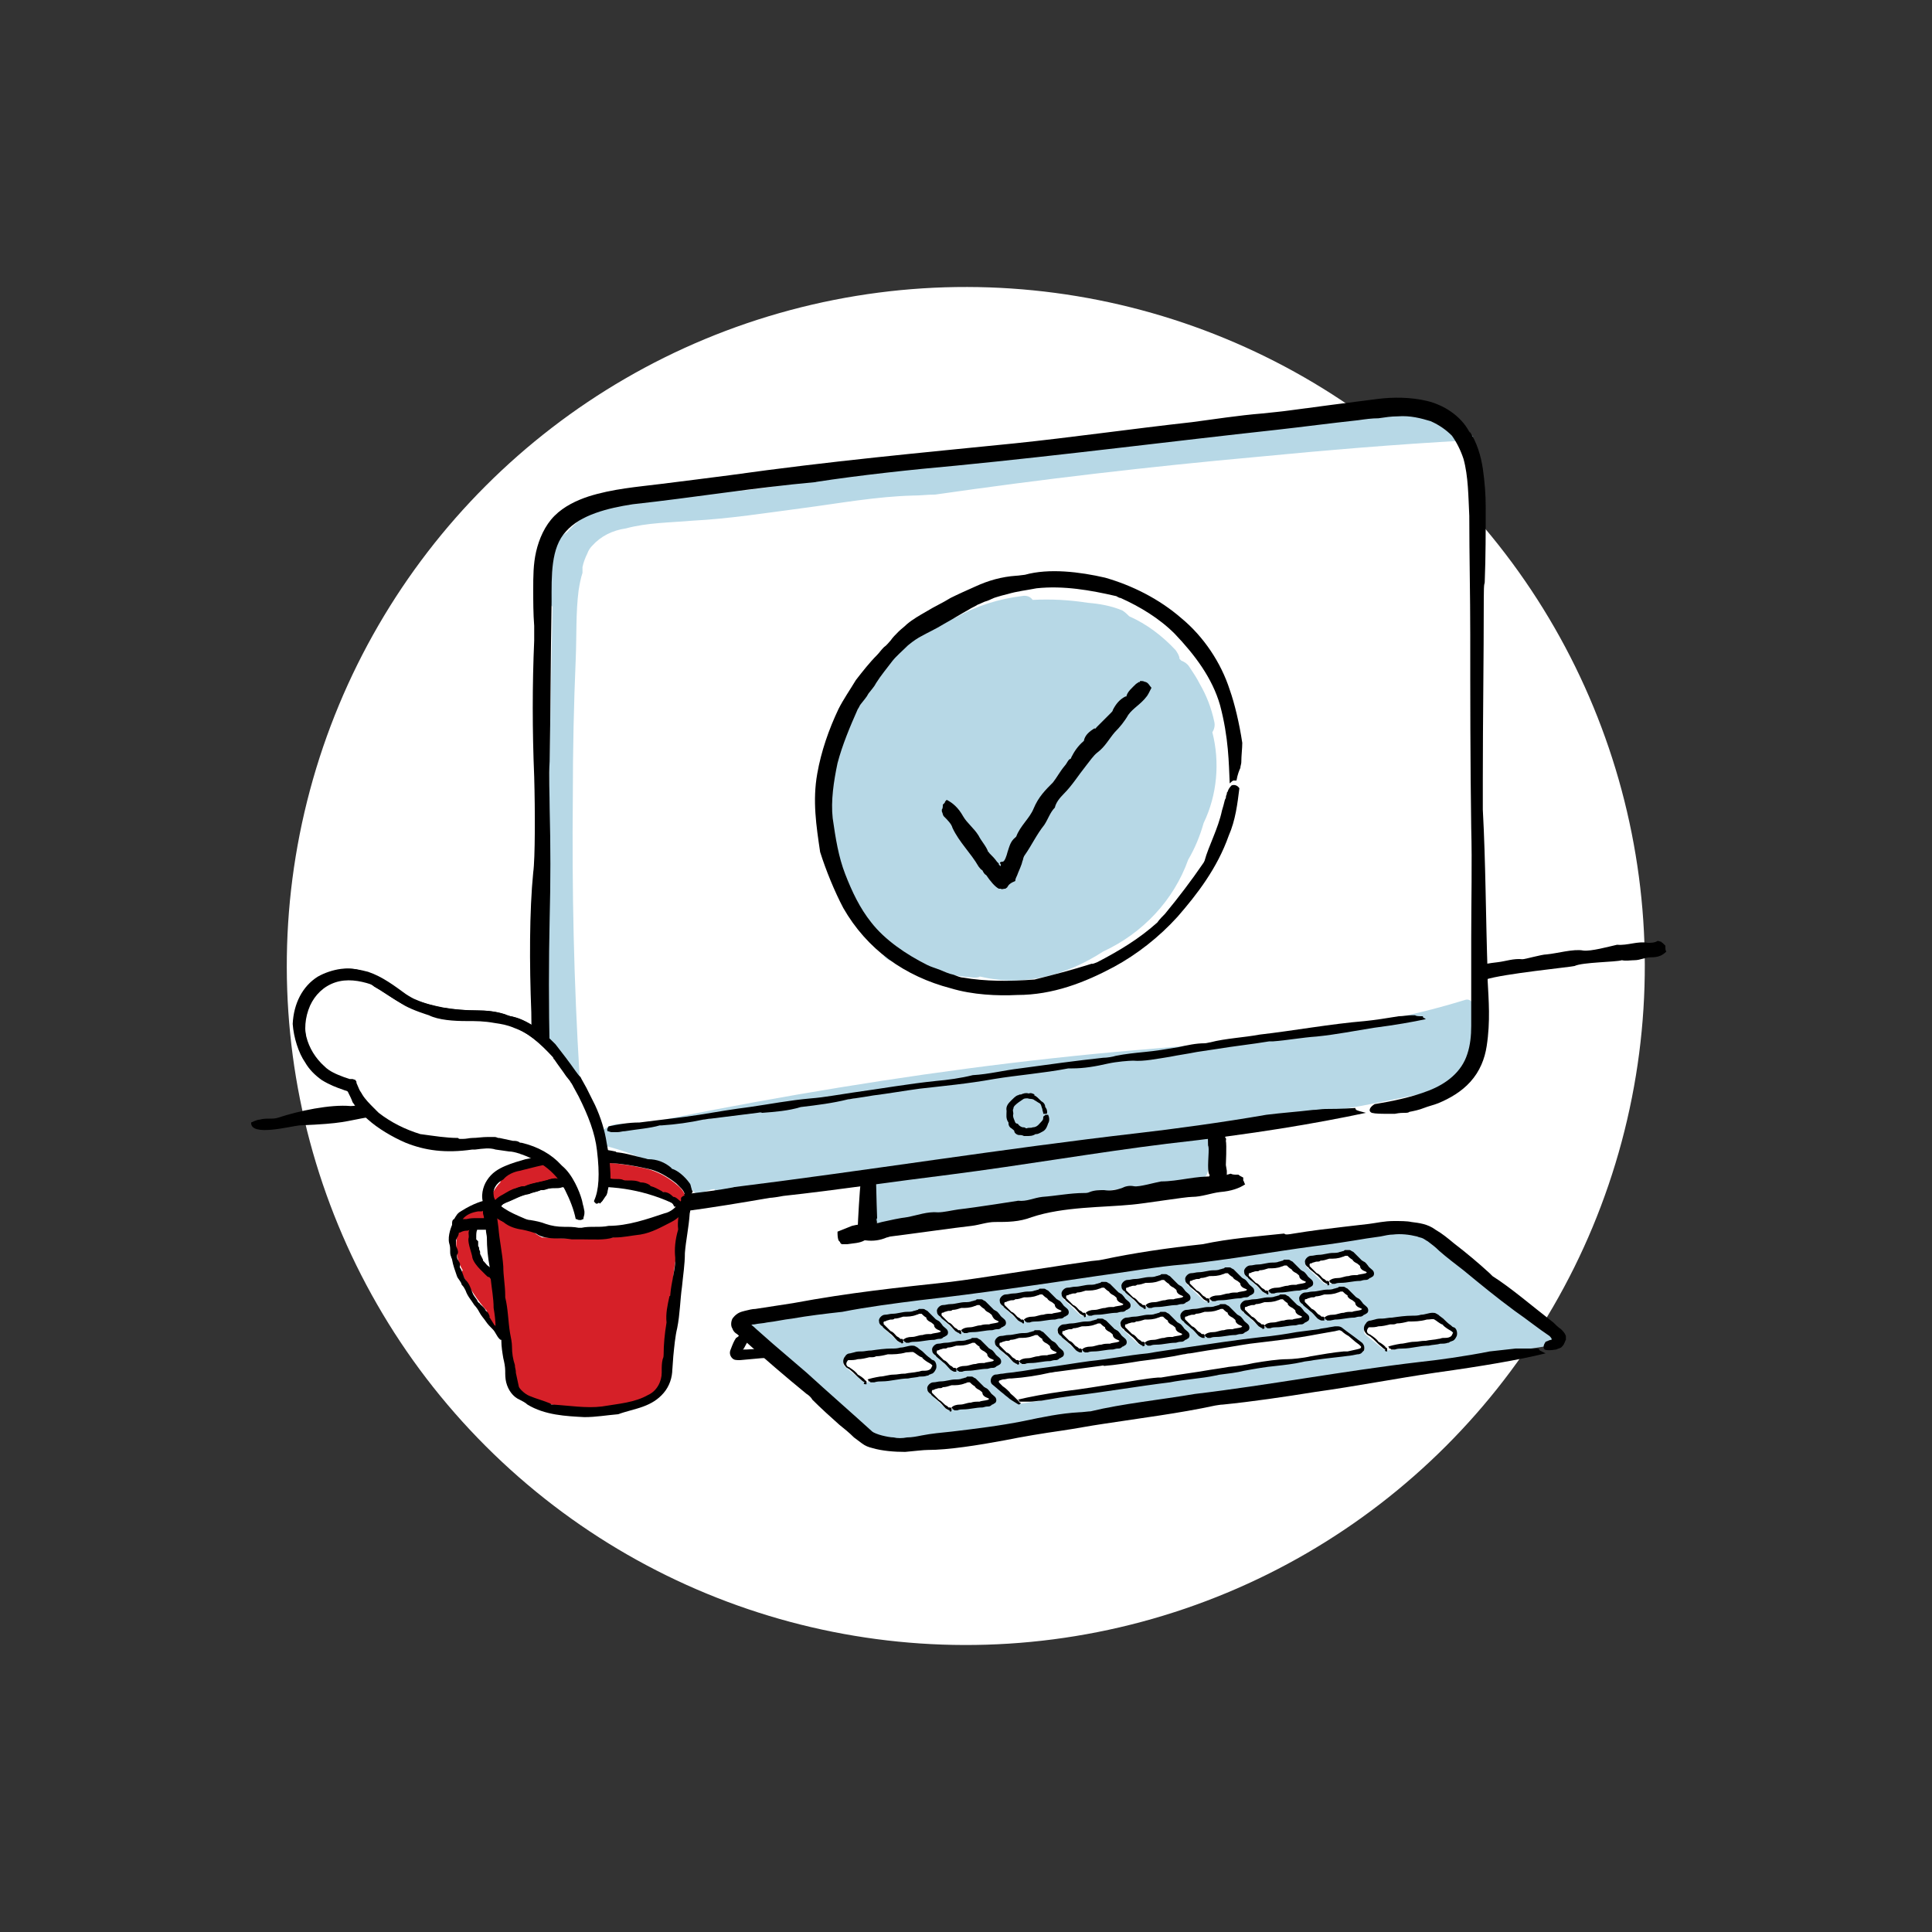 <?xml version="1.0" encoding="utf-8"?>
<!-- Generator: Adobe Illustrator 24.1.0, SVG Export Plug-In . SVG Version: 6.00 Build 0)  -->
<svg version="1.1" xmlns="http://www.w3.org/2000/svg" xmlns:xlink="http://www.w3.org/1999/xlink" x="0px" y="0px"
	 viewBox="0 0 200 200" style="enable-background:new 0 0 200 200;" xml:space="preserve">
<rect x="0" y="0" width="200" height="200" fill="#333333" stroke="none"/>
<style type="text/css">
	.st0{fill:#FFFFFF;}
	.st1{opacity:0.3;fill:#B7D6E4;}
	.st2{fill:#F1F2F2;}
	.st3{fill:#D62028;}
	.st4{fill:#B7D8E6;}
	.st5{fill:none;}
	.st6{fill:none;stroke:#000000;stroke-miterlimit:10;}
	.st7{fill:#F0D4CF;}
	.st8{fill:#D52028;}
	.st9{fill:#5CAFC4;}
	.st10{fill:#EA7561;}
	.st11{fill:#1D5E8F;}
	.st12{fill:#F9F8F7;}
	.st13{fill:#1F3143;}
	.st14{fill:#DBE1E8;}
	.st15{fill:#FFFFFF;stroke:#F1F2F2;stroke-miterlimit:10;}
	.st16{fill:none;stroke:#000000;stroke-width:0.5;stroke-miterlimit:10;}
	.st17{stroke:#000000;stroke-width:0.425;stroke-miterlimit:10;}
	.st18{fill:#EEF5F8;}
	.st19{fill:#F1F2F2;stroke:#FFFFFF;stroke-miterlimit:10;}
	.st20{stroke:#000000;stroke-width:0.5;stroke-miterlimit:10;}
	.st21{fill:#FFFFFF;stroke:#C73532;stroke-miterlimit:10;}
	.st22{fill:#C73532;}
	.st23{fill:#1E1D1D;}
	.st24{fill:none;stroke:#000000;stroke-width:0.381;stroke-miterlimit:10;}
	.st25{fill:none;stroke:#000000;stroke-width:0.761;stroke-miterlimit:10;}
	.st26{fill:#B7D6E4;}
	.st27{fill:none;stroke:#000000;stroke-width:0.352;stroke-miterlimit:10;}
	.st28{fill:#FFFFFF;stroke:#F1F2F2;stroke-width:4;stroke-miterlimit:10;}
	.st29{opacity:0.3;fill:#D2E5EE;}
	.st30{fill:none;stroke:#000000;stroke-width:1.056;stroke-miterlimit:10;}
	.st31{fill:none;stroke:#000000;stroke-width:0.544;stroke-miterlimit:10;}
	.st32{fill:none;stroke:#000000;stroke-width:1.113;stroke-miterlimit:10;}
	.st33{fill:#D62028;stroke:#D62028;stroke-width:2.126;stroke-linecap:round;stroke-linejoin:round;stroke-miterlimit:10;}
	.st34{fill-rule:evenodd;clip-rule:evenodd;fill:#CB2E28;}
	.st35{opacity:0.48;fill:#B7D6E4;}
	.st36{opacity:0.5;fill:#FFFFFF;stroke:#D2E4ED;stroke-width:3.948;stroke-miterlimit:10;}
	.st37{fill:#FFF200;}
	.st38{fill:#E0EDF2;}
</style>
<g id="Layer_2">
</g>
<g id="Layer_1">
	<ellipse transform="matrix(0.707 -0.707 0.707 0.707 -41.421 100)" class="st0" cx="100" cy="100" rx="70.3" ry="70.3"/>
	<path class="st0" d="M153.6,87.7c0.3-9.6,0.1-19.2,0-28.9c-0.1-5.4,0.9-14.2-5.5-16.5c-3-1.1-6.7,0-9.7,0.5
		c-5.6,0.8-11.3,1.6-16.9,2.3c-9.8,1.3-19.5,2.5-29.3,3.6c-5.6,0.7-11.2,1.3-16.8,1.9c-4.3,0.5-9.6,0.2-13.6,1.8
		c-3.2,1.3-4.7,4-4.6,6.7c-1.7,5.7-0.8,13.1-1,18.4c-0.4,9.1,1.7,18,0.7,27.1c-0.1,1.1,0.6,2.1,1.5,2.7c0,0,0,0,0,0l4.3,8l0.2,0
		c0.5,0.6,1.3,1,2.2,0.9c18.9-1.7,37.3-6.1,56.1-8.9c5.1-0.8,10.1-1.4,15.3-1.8c3.8-0.3,8,0.1,11.7-0.7
		C155.1,103,153.4,93.3,153.6,87.7z"/>
	<path class="st0" d="M152.6,86.8c-0.2-1.8-0.6-3.5-1-5.3c-0.8-3.7-0.9-7.3-0.6-11c0.3-3.7,0.8-7.3,0.8-11c0-3.5-0.6-7-1.9-10.3
		c-0.6-1.5-1.2-3.2-2.3-4.4c-1-1.1-2.5-1.3-3.9-1.4c-3.7-0.2-7.3,0.2-11,0.7c-3.7,0.5-7.5,1.2-11.2,1.6c-3.8,0.5-7.5,0.5-11.3,0.6
		c-7.7,0.2-15.3,1.6-22.9,2.8c-7.7,1.2-15.5,2.4-23.2,3.6c-1.4,0.2-2.9,0.5-4.1,1.3c-1.2,0.8-1.9,2.1-2.1,3.6
		c-0.3,1.7-0.4,3.5-0.5,5.3c-0.1,1.9-0.3,3.9-0.4,5.8c-0.4,7.7-0.6,15.5-0.4,23.2c0,1.9,0.1,3.9,0.2,5.8c0.1,1.9,0.1,3.7,0.3,5.6
		c0.2,1.7,0.8,3.3,1.7,4.7c0.9,1.5,1.8,3,2.5,4.7c0.6,1.5,0.9,3,1.2,4.5c-0.1,0.2-0.1,0.4,0.1,0.6c0.1,0.5,0.8,0.6,1,0.3
		c1,0.1,2,0,3-0.1c1.4-0.2,2.8-0.4,4.2-0.5c2.7-0.3,5.5-0.5,8.3-0.7c5.4-0.4,10.7-0.8,16-1.8c2.7-0.5,5.4-1.1,8.1-1.4
		c2.7-0.3,5.5-0.2,8.3-0.2c5.5,0.1,11-0.2,16.5-0.9c5.9-0.7,11.7-1.8,17.5-3c0.1,0.1,0.3,0.1,0.5,0.1c1.3-0.5,2.5-1,3.6-1.8
		c1.2-1,1.8-2.2,2-3.7c0.3-1.9,0.4-3.7,0.6-5.6c0.2-2,0.5-3.9,0.6-5.9C152.8,90.7,152.8,88.8,152.6,86.8z"/>
	<path class="st4" d="M152.4,103.9c0-0.3-0.4-0.5-0.7-0.4c-11,3.4-22.5,4.2-34,5.2c-11.8,1-23.5,2.6-35.1,4.6
		c-5.8,1-11.5,2.1-17.3,3.3c0,0-0.1,0-0.1-0.1c-1.3-0.5-2.7,0.1-3.4,1.2c-0.2,0.3,0,0.7,0.3,0.8c3.3,0.7,6.4,2.2,9.1,4.3
		c0.3,0.2,0.5,0.5,0.8,0.7c0.4,0.2,0.8-0.1,1.1-0.2c0.3-0.1,0.6-0.2,0.9-0.2c-0.1,0.3,0.1,0.7,0.5,0.7c3.2-0.4,6.3-0.8,9.5-1.3
		c0.8-0.1,1.6-0.2,2.3-0.3c0.7-0.1,1.4-0.3,2-0.2c0.9,0,0.8,1,0.9,1.6c0.1,0.8,0.2,1.7,0.3,2.5c0,0.3,0.2,0.5,0.5,0.5
		c10.8-0.1,21.2-3.4,31.9-4.2c1-0.1,2.7,0.2,3.1-1c0.2-0.6,0.2-1.4,0.3-2c0-0.7,0-1.3-0.1-2c4.6-0.8,9.3-1.7,13.9-2.6
		c2.4-0.4,4.8-0.9,7.2-1.4c1-0.2,2-0.3,2.9-0.7c0.9-0.4,1.5-1.1,1.9-1.9C152.5,108.7,152.8,106.2,152.4,103.9z"/>
	<path class="st3" d="M60.1,121.2c-0.2-0.1-0.3-0.4-0.5-0.6c-0.2-0.2-0.5-0.3-0.8-0.4c-0.5-0.1-1.1,0.1-1.6,0.2
		c-0.1,0-0.2-0.1-0.3,0c-1.7,0.5-3.7,0.3-5,1.7c-0.1,0.1-0.1,0.2-0.1,0.3c-0.3,0.3-0.6,0.7-0.8,1.1c-0.3,0.5,0.4,1.1,0.8,0.6
		c0.4-0.5,1-0.7,1.6-0.9c0.7-0.2,1.4-0.4,2.1-0.5c1.5-0.3,3-0.4,4.5-0.5C60.6,122.2,60.7,121.4,60.1,121.2z"/>
	<g>
		<path d="M26,116.2c-0.1,1.5,4,0.4,5,0.3c4.7-0.2,4.5-0.4,7.4-0.9c0.8-0.1,1.6,0,2.4-0.4c0,0,0.1,0,0.1,0c0.4,0.2,0.8,0.1,1.1-0.1
			c0.3-0.1,0.7-0.2,0.8,0c0.4,0.3,0.8,0.3,1.2,0.1c0.3-0.1,0.5-0.2,0.8-0.2c0.2,0,0.4-0.1,0.6-0.1c0.6-0.1,1.2,0,1.7-0.4
			c0,0,0.1,0,0.1,0c0.5,0.1,0.9,0,1.4,0c0.6,0,1.2-0.3,1.8-0.3c0.7,0,1.2-0.2,1.6-0.6c0,0,0,0,0,0c0,0,0,0,0,0
			c0-0.1-0.1-0.2-0.1-0.4c0-0.1,0-0.2,0-0.3c-0.1-0.1-0.2-0.2-0.3-0.3c0,0-0.1,0-0.1-0.1c-0.1,0-0.3-0.1-0.4-0.1
			c-0.4,0.2-0.8,0.2-1.1,0.2c-1.2-0.2-2.3,0.3-3.4,0.3l0,0c-0.5,0.2-1.1,0-1.5,0.4c0,0-0.1,0-0.2,0c-0.3-0.1-0.6,0-0.8,0.1
			c-0.4,0.2-0.7,0.2-1.1,0.1c-0.3-0.1-0.6,0-0.9,0.1c-0.1,0.1-0.3,0.1-0.4,0.1c-0.9-0.1-1.8,0.1-2.7,0.2c-0.5,0-1,0.4-1.5,0.3l0,0
			c-0.3,0.2-0.8,0.3-1.2,0.3c-2.1-0.2-5.4,0.5-7.5,1.2c-0.6,0.2-1.2,0-1.9,0.2C26.6,115.9,26,116.2,26,116.2z"/>
	</g>
	<path d="M125.5,122.3c0.3,0,0.6,0,0.9,0c0.1,0,0.2,0,0.4,0c0,0,0,0,0.1,0c0,0,0,0,0,0c0,0,0,0,0,0c0,0,0,0,0,0c0,0,0,0,0.1-0.1
		c0-0.1-0.2-0.2-0.2-0.3c0.3-0.1,0-0.4,0.2-0.2c0-0.1,0-0.4,0-0.5c0,0-0.1-0.6-0.1-0.6s0.1-2.1,0-2.5c0-0.1,0.1-0.2-0.1-0.4
		c0.4-0.2,0.2-1.1-0.2-1.1c0,0,0,0,0,0c0,0,0,0,0,0c-0.1,0-0.3,0-0.4,0c-0.1,0-0.2,0-0.3,0c-0.1,0-0.2,0-0.4,0.1c0,0,0,0-0.1,0
		c0,0-0.1,0.1-0.2,0.1c0.1,0.1,0.1,0.2,0,0.2c-0.4,0.2,0,0.5-0.2,0.7l0,0c0.1,0.1,0,0.9,0.1,1c0.1,0.5-0.2,2.5,0.1,2.9
		c0.1,0.1-0.2,0.3,0,0.4C125.3,122.2,125.4,122.3,125.5,122.3C125.5,122.3,125.5,122.3,125.5,122.3z"/>
	<path d="M90.4,121.9c-0.3,0-0.6,0-0.9,0c-0.1,0-0.2,0-0.4,0c0,0,0,0-0.1,0c0,0,0,0,0,0c0,0,0,0,0,0c0,0,0,0,0,0c0,0,0,0-0.1,0
		c0,0.1-0.1,0.2,0.2,0.2c0,0,0,0,0,0c-0.2,0.1-0.2,0.2,0,0.3c0,0,0,0,0,0.1c-0.1,0.4-0.3,4.2-0.3,4.4c-0.1,0.2,0.1,0.3,0.4,0.3
		c0,0,0,0,0,0c0,0,0,0,0,0c0.1,0,0.3,0,0.4,0c0.1,0,0.2,0,0.3,0c0.1,0,0.2,0,0.4-0.1c0,0,0,0,0.1,0c0,0,0.1-0.1,0.2-0.1
		c-0.1-0.1-0.1-0.2,0-0.2c0.4-0.2,0-0.5,0.2-0.7c0,0-0.1-2.8-0.1-3.4c0-0.1,0-0.2-0.1-0.3c-0.1-0.1,0.2-0.3,0-0.4
		C90.6,122.1,90.6,122,90.4,121.9C90.4,121.9,90.4,121.9,90.4,121.9z"/>
	<path d="M63,116.6c-0.1,0.2-0.2,0.3-0.1,0.5c0.1,0,0.3,0.1,0.4,0.1c0,0,0.1,0,0.2,0c0,0,0,0,0,0c0.1,0,0.2,0,0.3,0c0,0,0.1,0,0.1,0
		c0.3,0,0.5-0.1,0.8-0.1c1.2-0.2,2.6-0.3,3.6-0.6c0,0,0.1,0,0.2,0c1.5-0.1,2.9-0.3,4.3-0.6c0.2,0,0.5-0.1,0.8-0.1
		c1.6-0.2,3.2-0.4,4.8-0.6c0.5-0.1,0.4,0,0.5,0c1.3-0.1,2.7-0.2,4-0.6l0,0c0,0,0,0,0,0c1.7-0.2,3.3-0.4,4.9-0.8
		c0.2,0,0.5-0.1,0.7-0.1c0.7-0.1,1.3-0.2,1.9-0.3c1.6-0.2,3.3-0.5,4.8-0.7c2.6-0.3,4.9-0.5,7.7-1c2.4-0.4,5.1-0.6,7.7-1.1
		c0.1,0,0.3,0,0.4,0c1.2,0,2.4-0.2,3.7-0.5c0.9-0.2,2.2-0.3,2.6-0.3c1.1,0.1,2.5-0.2,3.8-0.4c1-0.2,1.8-0.3,2.8-0.5
		c0.7-0.1,1.3-0.2,2-0.3c1.8-0.3,3.7-0.5,5.5-0.8c0.1,0,0.2,0,0.4,0c1.4-0.1,3-0.4,4.5-0.5c2-0.2,4-0.6,5.9-0.9
		c2.3-0.3,4-0.6,5.4-0.9c0,0,0,0,0,0c0,0,0,0,0,0c-0.1-0.1-0.2-0.1-0.3-0.2c0,0,0-0.1,0-0.1c-0.4,0-0.7,0-0.8-0.1
		c-0.1,0-0.2,0-0.4,0c-0.4,0-0.9,0.1-1.3,0.1c-1.2,0.2-2.5,0.4-3.5,0.5c-3.6,0.3-7.4,1-10.9,1.4h0c-1.6,0.3-3.6,0.4-5.1,0.8
		c-0.1,0-0.4,0.1-0.6,0.1c-0.9,0-1.8,0.2-2.7,0.4c-1.2,0.2-2.4,0.4-3.5,0.5c-1,0.1-2,0.2-3,0.4c-0.3,0.1-0.9,0.2-1.3,0.2
		c-2.8,0.3-5.7,0.7-8.6,1.1c-1.7,0.2-3.2,0.6-4.9,0.7l0,0c-1.2,0.3-2.6,0.5-3.8,0.6c-2.9,0.3-5.7,0.8-8.6,1.2
		c-1.4,0.2-3,0.5-4.3,0.6c-2.3,0.2-4.3,0.6-6.4,0.9c-1.6,0.2-3.4,0.5-5.2,0.8c-1.9,0.3-3.9,0.5-6.2,0.8C65,116.2,64,116.4,63,116.6
		C63,116.6,63,116.6,63,116.6z"/>
	<path d="M86.7,127.5c0,0.3,0,0.6,0.1,0.9c0.1,0.1,0.2,0.2,0.2,0.3c0,0,0.1,0,0.1,0.1c0,0,0,0,0,0c0.1,0,0.1,0,0.1,0c0,0,0,0,0.1,0
		c0.1,0,0.3,0,0.4,0c0.6-0.1,1.3-0.1,1.8-0.4c0,0,0.1,0,0.1,0c0.8,0.1,1.5,0,2.2-0.3c0.1,0,0.3-0.1,0.4-0.1c2.4-0.3,6.6-0.9,8.4-1.1
		c0.8-0.1,1.6-0.4,2.4-0.4c1.3,0,2.5,0,3.8-0.5c3.3-1.1,7.4-1,10.4-1.3c1.2-0.1,5.5-0.8,6.2-0.8c1,0,2-0.4,2.9-0.5
		c1.2-0.1,2-0.4,2.6-0.8c0,0,0,0,0,0c0,0,0,0,0,0c-0.1-0.1-0.1-0.3-0.2-0.4c0-0.1,0-0.2,0-0.3c-0.2-0.1-0.4-0.2-0.5-0.3
		c-0.1,0-0.1,0-0.2,0c-0.2,0-0.4,0-0.6-0.1c-0.6,0.2-1.3,0.3-1.7,0.3c-1.9-0.1-3.7,0.5-5.5,0.5l0,0c-0.6,0.1-2.3,0.6-2.8,0.5
		c-0.5-0.1-0.9,0-1.3,0.2c-0.6,0.2-1.2,0.3-1.8,0.2c-0.5,0-1,0-1.5,0.2c-0.2,0.1-0.4,0.1-0.6,0.1c-1.4,0-2.9,0.3-4.3,0.4
		c-0.9,0.1-1.6,0.5-2.5,0.4c0,0-4.4,0.7-6.2,0.9c-0.7,0.1-1.5,0.3-2.1,0.3c-1.1-0.1-2.1,0.3-3.2,0.5c-0.8,0.1-1.7,0.3-2.6,0.5
		c-0.9,0.3-2,0.1-3.1,0.4C87.7,127.1,87.2,127.3,86.7,127.5C86.7,127.5,86.7,127.5,86.7,127.5z"/>
	<path d="M108,115.3c0.1,0,0.2,0,0.3,0c0,0,0.1,0,0.1-0.1l0,0l0,0c0,0,0,0,0,0l0,0c0,0,0-0.1,0-0.1c0-0.2-0.1-0.4-0.2-0.5
		c0,0,0,0,0,0c0-0.3-0.2-0.5-0.4-0.6c0,0-0.1-0.1-0.1-0.1c-0.2-0.2-0.4-0.4-0.6-0.5c-0.1,0,0-0.1,0-0.1c-0.2-0.1-0.4-0.2-0.6-0.1
		l0,0l0,0c-0.3-0.1-0.6,0-0.8,0.1c0,0-0.1,0-0.1,0c-0.1,0-0.2,0.1-0.3,0.1c-0.2,0.1-0.4,0.3-0.6,0.5c-0.3,0.3-0.6,0.6-0.5,1.1
		c0,0.4-0.1,0.8,0.2,1.2c0,0,0,0,0,0.1c0,0.2,0.1,0.4,0.3,0.5c0.1,0.1,0.3,0.2,0.3,0.3c0,0.2,0.3,0.4,0.5,0.4c0.2,0,0.3,0,0.5,0.1
		c0.1,0,0.2,0,0.3,0c0.3,0,0.6,0,0.9-0.2c0,0,0,0,0.1,0c0.2,0,0.5-0.2,0.7-0.3c0.3-0.2,0.4-0.5,0.5-0.8c0.2-0.3,0.1-0.7,0-0.9
		c0,0,0,0,0,0l0,0c-0.1,0-0.1,0-0.2,0c0,0-0.1,0-0.1,0c0,0.1-0.1,0.1-0.1,0.1l0,0c0,0-0.1,0.1-0.1,0.1c0,0.1,0,0.3-0.1,0.4
		c-0.3,0.3-0.5,0.7-1,0.7l0,0c-0.2,0.1-0.4,0-0.6,0.1c0,0,0,0-0.1,0c-0.1-0.1-0.2-0.1-0.3-0.1c-0.1,0-0.3-0.1-0.4-0.2
		c-0.1-0.1-0.1-0.2-0.3-0.2c0,0-0.1-0.1-0.1-0.1c-0.1-0.3-0.3-0.6-0.2-0.9c0-0.2-0.1-0.4,0-0.5l0,0c0-0.2,0.1-0.3,0.2-0.4
		c0.2-0.2,0.5-0.4,0.8-0.6c0.1-0.1,0.3-0.1,0.5-0.1c0.2,0.1,0.5,0,0.7,0.2c0.2,0.1,0.3,0.2,0.5,0.3c0.2,0.1,0.2,0.4,0.3,0.6
		C107.9,115,108,115.1,108,115.3L108,115.3z"/>
	<path class="st0" d="M79,139.6c-0.4-0.2-0.4-0.7-0.3-1l-0.9-1.2c0,0-2.2,3.1-1.4,3c1.1-0.1,2.1-0.2,3.1-0.3
		C79.4,139.9,79.2,139.7,79,139.6z"/>
	<g>
		<path d="M79,139.6C79,139.6,79,139.6,79,139.6l-1.7,0.1l-0.4,0l0.1-0.1c0.3-0.6,0.7-1.2,1-1.7c0,0-0.1-0.1-0.1-0.2
			c0,0,0-0.1,0-0.1l0,0c-0.1-0.1-0.2-0.2-0.3-0.3c-0.1,0-0.2,0-0.2,0l-0.1,0l0,0c0,0-0.1,0.1-0.1,0.1l0,0c-0.2,0.2-0.4,0.5-0.6,0.7
			c-0.1,0.2-0.2,0.3-0.4,0.4c-0.2,0.3-0.3,0.5-0.6,1.3c-0.1,0.3,0,0.6,0.2,0.8c0.2,0.2,0.4,0.2,0.8,0.2l2.2-0.2
			c0.4,0,0.8-0.1,1.2-0.1C79.7,140.2,79.5,139.9,79,139.6z M78,137.7C78,137.8,78,137.8,78,137.7C78,137.7,78,137.7,78,137.7z"/>
	</g>
	<path class="st4" d="M159.8,139.4l-65.6,9.9c-1.5,0.2-3.5-0.1-4.5-0.7l-12.9-11.1c-0.9-0.6-0.5-1.3,1.1-1.6l65.6-9
		c1.5-0.2,3.5,0.1,4.5,0.7l12.9,10.2C161.8,138.5,161.3,139.2,159.8,139.4z"/>
	<g>
		<path d="M160,138.9c-0.2,0.3-0.3,0.6-0.1,0.8c0.2,0.1,0.6,0.1,1.2,0c0.2-0.1,0.3-0.1,0.5-0.2c0,0,0.1-0.1,0.1-0.1
			c0.3-0.3,0.3-0.6,0.4-0.7c0-0.1,0-0.3,0-0.4c-0.1-0.3-0.3-0.5-0.5-0.7v0c-0.3-0.2-0.6-0.5-0.8-0.7c-2.2-1.7-4.4-3.6-6.3-4.8
			c0,0-0.2-0.2-0.3-0.3c-1.2-1.1-2.4-2.1-3.7-3.1c-0.6-0.5-1.2-1-1.9-1.4c-0.8-0.6-1.7-0.7-2.5-0.8c-0.4-0.1-1.2-0.1-1.8-0.1
			c-1,0-1.8,0.2-2.6,0.3l-2.6,0.3c-1.7,0.2-3.4,0.4-5.2,0.7c-1.1,0.2-0.8,0-1,0c-2.8,0.3-5.6,0.5-8.4,1.1l0.1,0l-0.1,0
			c-3.7,0.4-7.1,0.9-10.4,1.6c-0.4,0.1-1,0.1-1.5,0.2c-1.4,0.2-2.8,0.4-4,0.6c-3.5,0.5-7,1.1-10.2,1.5c-5.5,0.6-10.4,1.1-16.3,2.2
			c-1.3,0.2-2.6,0.4-3.9,0.6c-0.3,0-0.7,0.1-1.1,0.2c-0.4,0.1-0.8,0.2-1.2,0.7c-0.2,0.2-0.3,0.8-0.1,1.1c0.1,0.3,0.3,0.5,0.5,0.6
			c0.2,0.2,0.5,0.4,0.8,0.7c2.1,1.9,4.2,3.7,6.4,5.5c0.2,0.1,0.5,0.4,0.6,0.6c0.9,0.9,1.9,1.8,2.8,2.6c0.5,0.4,1,0.8,1.5,1.3
			l0.8,0.6c0.4,0.3,0.7,0.4,1.1,0.5c1,0.3,2.3,0.4,3.4,0.4c1.1-0.1,1.9-0.2,2.3-0.2c2.2,0,5.3-0.5,8-1c2-0.4,3.8-0.7,5.9-1
			c1.4-0.2,2.9-0.5,4.3-0.7c3.9-0.6,7.9-1.1,11.6-1.9c0.1,0,0.5-0.1,0.8-0.1c3-0.3,6.4-0.8,9.5-1.3c4.3-0.6,8.4-1.4,12.5-2
			c5-0.7,8.5-1.3,11.4-2c0,0,0,0,0,0c0,0,0,0,0,0c-0.2-0.1-0.4-0.2-0.6-0.3c-0.1-0.1-0.1-0.1-0.1-0.2c-0.8,0-1.5,0-1.7,0
			c-0.2,0-0.5,0-0.7,0c-0.9,0.1-1.8,0.2-2.7,0.3c-2.5,0.5-5.4,0.9-7.3,1.1c-7.7,0.9-15.6,2.4-23.2,3.3l0,0c-3.5,0.6-7.5,1-10.8,1.8
			c-0.2,0-0.9,0.1-1.2,0.1c-1.9,0.1-3.8,0.5-5.7,0.9c-2.5,0.5-5,0.8-7.5,1.1c-1,0.1-2.1,0.2-3.1,0.4c-0.5,0.1-1,0.2-1.5,0.2
			c-0.5,0.1-1,0.1-1.4,0c-0.3,0-0.8-0.1-1.2-0.2c-0.4-0.1-0.9-0.3-1-0.4c-2.2-2-4.5-4-6.8-6.1l-3.5-3l-1.7-1.5
			c-0.3-0.3-0.6-0.5-0.9-0.8c0,0,0-0.1-0.1,0c-0.2,0.1-0.3,0.2-0.4,0.2c0,0-0.1,0,0.1,0c0.1,0,0.3,0.2,0.3,0.3c0,0,0.4-0.2,0.8-0.2
			c0.4-0.1,0.9-0.1,1.3-0.2c0.9-0.1,1.7-0.3,2.6-0.4c1.7-0.3,3.4-0.5,5.2-0.7l0,0c2.5-0.5,5.6-0.9,8-1.2c6.2-0.7,12.2-1.6,18.3-2.5
			c3-0.4,6.4-1,9-1.2c4.8-0.5,9.1-1.3,13.6-1.9c1.7-0.2,3.6-0.5,5.4-0.8l1.4-0.2c0.5-0.1,0.9-0.2,1.3-0.2c0.8-0.1,1.7,0,2.5,0.2
			c0.2,0.1,0.4,0.1,0.6,0.2c0.2,0.1,0.3,0.2,0.5,0.3c0.4,0.3,0.8,0.6,1.2,1c0.8,0.7,1.6,1.3,2.5,2c1.7,1.4,3.4,2.8,5.3,4.2
			c1.3,0.9,2.4,1.8,3.6,2.6l0,0c0.1,0.1,0.3,0.3,0.2,0.4C160.4,138.7,160.3,138.8,160,138.9L160,138.9z"/>
	</g>
	<path class="st0" d="M105.7,145.3l35.2-5.3c0.4-0.1,0.5-0.5,0.2-0.7l-2-1.5c-0.1-0.1-0.2-0.1-0.3-0.1l-35.2,5
		c-0.3,0-0.5,0.5-0.2,0.7l2,1.8C105.5,145.2,105.6,145.3,105.7,145.3z"/>
	<g>
		<path d="M105.5,145.4c0.2-0.1,0.2-0.2,0.1-0.2c-0.1,0-0.1-0.1-0.2-0.2l-0.1-0.1l0,0c-0.1-0.1-0.1-0.1-0.2-0.2l-0.1-0.1
			c-0.2-0.2-0.4-0.3-0.5-0.5c-0.2-0.2-0.4-0.4-0.7-0.6l-0.3-0.3c-0.1-0.1-0.1-0.1-0.1-0.2c0-0.1,0.1-0.1,0.4-0.2
			c0.3,0,0.5-0.1,0.7-0.1c0,0,0.1,0,0.2,0c1.4-0.1,2.7-0.3,4-0.6c0.2,0,0.5-0.1,0.7-0.1c1.5-0.2,3-0.4,4.5-0.6c0.5-0.1,0.3,0,0.4,0
			c1.2-0.1,2.5-0.3,3.7-0.5l0,0l0,0c1.6-0.2,3.1-0.4,4.5-0.7c0.2,0,0.4-0.1,0.7-0.1c0.6-0.1,1.2-0.2,1.8-0.3c1.5-0.2,3-0.5,4.4-0.7
			c2.4-0.3,4.5-0.5,7.1-1c0.6-0.1,1.1-0.2,1.7-0.3l0.4-0.1c0.1,0,0.1,0,0.3,0.1c0.2,0.2,0.5,0.4,0.7,0.5l0.7,0.6l0.4,0.3
			c0.1,0.1,0.1,0.1,0.2,0.2c0,0.2-0.1,0.2-0.5,0.3l-0.9,0.2c-0.1,0-0.3,0-0.4,0c-1.1,0.1-2.2,0.3-3.4,0.5c-0.8,0.2-2,0.3-2.4,0.3
			c-1,0-2.3,0.2-3.5,0.4c-0.9,0.2-1.6,0.3-2.6,0.4c-0.6,0.1-1.2,0.2-1.9,0.3c-1.7,0.3-3.4,0.5-5.1,0.8c-0.1,0-0.2,0-0.3,0
			c-1.3,0.1-2.8,0.4-4.2,0.6c-1.9,0.3-3.7,0.6-5.4,0.8c-2.2,0.3-3.7,0.6-5,0.9l0,0l0,0c0.1,0,0.2,0,0.2,0.1c0,0,0,0,0,0.1
			c0.4,0,0.6,0,0.8,0c0.1,0,0.2,0,0.3,0c0.4,0,0.8-0.1,1.2-0.1c1.1-0.2,2.4-0.4,3.2-0.5c3.4-0.4,6.8-1,10.1-1.4l0,0
			c1.5-0.3,3.3-0.4,4.7-0.7c0.1,0,0.4-0.1,0.5-0.1c0.8-0.1,1.7-0.2,2.5-0.4c1.1-0.2,2.2-0.4,3.3-0.5c0.9-0.1,1.8-0.2,2.7-0.4
			c0.3-0.1,0.8-0.1,1.2-0.2c1.3-0.2,2.6-0.3,4-0.5l0.5-0.1c0.1,0,0.2,0,0.4-0.1c0.1-0.1,0.2-0.2,0.3-0.3c0.1-0.3,0-0.6-0.2-0.8
			l-0.4-0.3c-0.5-0.4-1.1-0.8-1.6-1.2c-0.1-0.1-0.3-0.2-0.5-0.2c-0.2,0-0.2,0-0.3,0l-0.6,0.1c-0.4,0.1-0.8,0.1-1.1,0.2
			c-0.8,0.1-1.5,0.2-2.3,0.3l0,0c-1.1,0.2-2.4,0.4-3.5,0.5c-2.7,0.3-5.3,0.7-8,1.1c-1.3,0.2-2.8,0.4-3.9,0.6c-2.1,0.2-4,0.6-6,0.8
			c-1.5,0.2-3.2,0.5-4.8,0.7c-0.9,0.1-1.8,0.3-2.7,0.4c-0.5,0.1-1,0.1-1.5,0.2c-0.3,0-0.5,0.1-0.8,0.1c-0.4,0.1-0.6,0.7-0.3,1
			c0.5,0.4,0.8,0.7,1.2,1c0.2,0.2,0.4,0.3,0.6,0.5l0.3,0.2C105.3,145.3,105.4,145.4,105.5,145.4L105.5,145.4z"/>
	</g>
	<path class="st0" d="M89.7,143.1l6.4-1c0.5-0.1,0.7-0.7,0.2-1l-1.7-1.2c-0.1-0.1-0.3-0.1-0.4-0.1l-6.4,0.7c-0.5,0.1-0.7,0.7-0.3,1
		l1.7,1.4C89.4,143.1,89.5,143.1,89.7,143.1z"/>
	<g>
		<path d="M89.7,143.3c0-0.1,0-0.2,0-0.3l-0.1-0.1l0,0l0,0c0,0,0,0,0,0l0,0c0,0-0.1,0-0.1-0.1c-0.2-0.2-0.5-0.4-0.7-0.5c0,0,0,0,0,0
			c-0.2-0.3-0.5-0.5-0.8-0.7c0,0-0.1-0.1-0.2-0.1c-0.3-0.2-0.2-0.5,0-0.7c0.1,0,0.1,0,0.1,0c0.3,0,0.6,0,0.9-0.1l0,0h0
			c0.4,0,0.8-0.1,1.2-0.2c0,0,0.1,0,0.2,0c0.2,0,0.3,0,0.5-0.1c0.4,0,0.8-0.1,1.2-0.2c0.6,0,1.2,0,1.9-0.2c0.3,0,0.7-0.1,0.8,0
			c0.2,0.1,0.5,0.4,0.8,0.5c0,0,0.1,0,0.1,0.1c0.2,0.2,0.5,0.4,0.7,0.5c0.2,0.1,0.4,0.3,0.3,0.3c-0.1,0.2-0.1,0.3-0.3,0.4
			c-0.2,0.1-0.4,0.1-0.7,0.1c-0.2,0-0.3,0.1-0.5,0.1c-0.4,0.1-0.9,0.1-1.3,0.2c0,0-0.1,0-0.1,0c-0.4,0-0.7,0.1-1.1,0.1
			c-0.5,0-1,0.2-1.4,0.2c-0.6,0.1-1,0.2-1.3,0.3l0,0l0,0c0,0,0.1,0.1,0.1,0.1c0,0,0,0.1,0,0.1c0.1,0,0.2,0,0.2,0.1l0.1,0
			c0.1,0,0.2,0,0.3,0c0.3-0.1,0.6-0.1,0.8-0.1c0.9,0,1.8-0.3,2.7-0.3l0,0c0.4-0.1,0.9-0.1,1.2-0.2c0,0,0.1,0,0.1,0
			c0.2,0,0.4,0,0.7-0.1c0.1,0,0.1,0,0.2-0.1c0.1,0,0.2-0.1,0.3-0.1c0.2-0.1,0.3-0.3,0.4-0.5c0.1-0.3,0-0.8-0.3-0.9
			c-0.1,0-0.2-0.1-0.3-0.2c-0.3-0.2-0.5-0.4-0.8-0.7l-0.4-0.3l-0.1-0.1c-0.1,0-0.1-0.1-0.2-0.1c-0.1-0.1-0.3-0.1-0.4-0.1
			c-0.4,0-0.8,0.2-1.2,0.2h0c-0.3,0.1-0.6,0.1-0.9,0.1c-0.7,0-1.4,0.1-2.1,0.2c-0.4,0-0.7,0.1-1,0.1c-0.3,0-0.5,0-0.8,0.1l-0.4,0.1
			c-0.2,0-0.4,0.1-0.5,0.3c-0.2,0.2-0.3,0.6-0.1,0.9c0.1,0.1,0.2,0.3,0.3,0.3c0.1,0.1,0.2,0.1,0.3,0.2c0.4,0.3,0.7,0.7,1.1,1
			c0.1,0.1,0.2,0.2,0.4,0.3C89.3,143.3,89.5,143.3,89.7,143.3L89.7,143.3z"/>
	</g>
	<path class="st0" d="M143.6,139.8l6.4-1c0.5-0.1,0.7-0.7,0.2-1l-1.7-1.2c-0.1-0.1-0.3-0.1-0.4-0.1l-6.4,0.7c-0.5,0.1-0.7,0.7-0.3,1
		l1.7,1.4C143.3,139.7,143.5,139.8,143.6,139.8z"/>
	<g>
		<path d="M143.6,139.9c0-0.1,0-0.2,0-0.3l-0.1-0.1l0,0l0,0c0,0,0,0,0,0l0,0c0,0-0.1,0-0.1-0.1c-0.2-0.2-0.5-0.4-0.7-0.5
			c0,0,0,0,0,0c-0.2-0.3-0.5-0.5-0.8-0.7c0,0-0.1-0.1-0.2-0.1c-0.3-0.2-0.2-0.5,0-0.7c0.1,0,0.1,0,0.1,0c0.3,0,0.6,0,0.9-0.1l0,0h0
			c0.4,0,0.8-0.1,1.2-0.2c0,0,0.1,0,0.2,0c0.2,0,0.3,0,0.5-0.1c0.4,0,0.8-0.1,1.2-0.2c0.6,0,1.2,0,1.9-0.2c0.3,0,0.7-0.1,0.8,0
			c0.2,0.1,0.5,0.4,0.8,0.5c0,0,0.1,0,0.1,0.1c0.2,0.2,0.5,0.4,0.7,0.5c0.2,0.1,0.4,0.3,0.3,0.3c-0.1,0.2-0.1,0.3-0.3,0.4
			c-0.2,0.1-0.4,0.1-0.7,0.1c-0.2,0-0.3,0.1-0.5,0.1c-0.4,0.1-0.9,0.1-1.3,0.2c0,0-0.1,0-0.1,0c-0.4,0-0.7,0.1-1.1,0.1
			c-0.5,0-1,0.2-1.4,0.2c-0.6,0.1-1,0.2-1.3,0.3l0,0l0,0c0,0,0.1,0.1,0.1,0.1c0,0,0,0.1,0,0.1c0.1,0,0.2,0,0.2,0.1l0.1,0
			c0.1,0,0.2,0,0.3,0c0.3-0.1,0.6-0.1,0.8-0.1c0.9,0,1.8-0.3,2.7-0.3l0,0c0.4-0.1,0.9-0.1,1.2-0.2c0,0,0.1,0,0.1,0
			c0.2,0,0.4,0,0.7-0.1c0.1,0,0.1,0,0.2-0.1c0.1,0,0.2-0.1,0.3-0.1c0.2-0.1,0.3-0.3,0.4-0.5c0.1-0.3,0-0.8-0.3-0.9
			c-0.1,0-0.2-0.1-0.3-0.2c-0.3-0.2-0.5-0.4-0.8-0.7l-0.4-0.3l-0.1-0.1c-0.1,0-0.1-0.1-0.2-0.1c-0.1-0.1-0.3-0.1-0.4-0.1
			c-0.4,0-0.8,0.2-1.2,0.2h0c-0.3,0.1-0.6,0.1-0.9,0.1c-0.7,0-1.4,0.1-2.1,0.2c-0.4,0-0.7,0.1-1,0.1c-0.3,0-0.5,0-0.8,0.1l-0.4,0.1
			c-0.2,0-0.4,0.1-0.5,0.3c-0.2,0.2-0.3,0.6-0.1,0.9c0.1,0.1,0.2,0.3,0.3,0.3c0.1,0.1,0.2,0.1,0.3,0.2c0.4,0.3,0.7,0.7,1.1,1
			c0.1,0.1,0.2,0.2,0.4,0.3C143.3,139.9,143.5,139.9,143.6,139.9L143.6,139.9z"/>
	</g>
	<path class="st0" d="M98.5,145.9l3.8-0.6c0.3-0.1,0.6-0.3,0.3-0.5l-2.1-1.8c-0.1-0.1-0.2-0.1-0.3-0.1l-3.8,0.6
		c-0.3,0-0.5,0.4-0.2,0.7l1.8,1.7C98.1,146,98.3,146,98.5,145.9z"/>
	<g>
		<path d="M98.5,146.1c0-0.1,0-0.2,0-0.3l-0.1-0.1l0,0l0,0c0,0,0,0,0,0l0,0c0,0-0.1,0-0.1,0c0,0,0,0-0.1,0l-0.1-0.1
			c-0.1-0.1-0.2-0.1-0.3-0.2c0,0,0,0,0,0c-0.2-0.2-0.4-0.4-0.6-0.5c0,0-0.1-0.1-0.1-0.1c-0.2-0.2-0.4-0.4-0.6-0.6
			c-0.1-0.1,0-0.1,0-0.1c-0.1-0.1,0-0.1,0-0.2l0,0l0,0c0,0,0.2,0,0.3-0.1c0.1,0,0.3-0.1,0.4-0.1c0,0,0.1,0,0.1,0
			c0.1,0,0.2,0,0.3-0.1c0.3,0,0.6-0.1,0.9-0.2c0.5,0,0.9,0,1.4-0.2c0.1,0,0.2-0.1,0.3-0.1c0.1,0,0.1,0,0.2,0
			c0.1,0.1,0.3,0.3,0.5,0.4c0,0,0,0,0,0c0.1,0.2,0.3,0.3,0.5,0.4c0.1,0.1,0.3,0.2,0.3,0.3c0,0.2,0.2,0.4,0.5,0.5
			c0.2,0.1,0.2,0.1,0.2,0.1c0,0,0,0-0.1,0.1c-0.3,0.1-0.7,0.1-0.9,0.2c0,0,0,0-0.1,0c-0.3,0-0.5,0-0.8,0.1c-0.4,0-0.7,0.2-1.1,0.2
			c-0.4,0-0.7,0.1-0.9,0.3l0,0l0,0c0,0,0,0.1,0.1,0.1c0,0,0,0.1,0,0.1c0.1,0,0.1,0,0.2,0.1l0.1,0c0.1,0,0.1,0,0.2,0
			c0.2-0.1,0.5-0.1,0.6-0.1c0.7,0,1.3-0.2,2-0.2l0,0c0.1,0,0.3-0.1,0.5-0.1c0.2,0,0.3,0,0.5-0.2c0,0,0.1,0,0.2-0.1
			c0.3-0.1,0.3-0.5,0.1-0.7c-0.2-0.2-0.4-0.3-0.5-0.5c-0.1-0.1-0.2-0.3-0.4-0.4c-0.1,0-0.1-0.1-0.2-0.1c-0.2-0.2-0.4-0.4-0.6-0.6
			l-0.3-0.3l-0.2-0.1c-0.1-0.1-0.2-0.1-0.3-0.1c-0.2,0-0.2,0-0.3,0c-0.1,0-0.1,0-0.2,0.1c-0.1,0-0.3,0.1-0.4,0.1l0,0
			c-0.2,0.1-0.5,0.1-0.7,0.1c-0.5,0-1,0.2-1.5,0.2c-0.3,0-0.5,0.1-0.8,0.1c-0.3,0-0.7,0.4-0.6,0.7c0,0.2,0.1,0.3,0.2,0.4
			c0.1,0.1,0.2,0.1,0.2,0.2c0.2,0.2,0.5,0.4,0.7,0.6c0.3,0.2,0.5,0.5,0.8,0.8c0,0,0.3,0.2,0.4,0.2C98.3,146.2,98.4,146.1,98.5,146.1
			L98.5,146.1z"/>
	</g>
	<path class="st0" d="M93.5,138.9l3.8-0.6c0.3-0.1,0.6-0.3,0.3-0.5l-2.1-1.8c-0.1-0.1-0.2-0.1-0.3-0.1l-3.8,0.6
		c-0.3,0-0.5,0.4-0.2,0.7l1.8,1.7C93.1,138.9,93.3,138.9,93.5,138.9z"/>
	<g>
		<path d="M93.5,139c0-0.1,0-0.2,0-0.3l-0.1-0.1l0,0l0,0c0,0,0,0,0,0l0,0c0,0-0.1,0-0.1,0c0,0,0,0-0.1,0l-0.1-0.1
			c-0.1-0.1-0.2-0.1-0.3-0.2c0,0,0,0,0,0c-0.2-0.2-0.3-0.4-0.6-0.5c0,0-0.1-0.1-0.1-0.1c-0.2-0.2-0.4-0.4-0.6-0.6
			c-0.1-0.1,0-0.1,0-0.1c-0.1-0.1,0-0.1,0-0.2l0,0l0,0c0,0,0.2,0,0.3-0.1c0.1,0,0.3-0.1,0.4-0.1c0,0,0.1,0,0.1,0
			c0.1,0,0.2,0,0.3-0.1c0.3,0,0.6-0.1,0.9-0.2c0.5,0,0.9,0,1.4-0.2c0.1,0,0.2-0.1,0.3-0.1c0.1,0,0.1,0,0.2,0
			c0.1,0.1,0.3,0.3,0.5,0.4c0,0,0,0,0,0.1c0.1,0.2,0.3,0.3,0.5,0.4c0.1,0.1,0.3,0.2,0.3,0.3c0,0.2,0.2,0.4,0.5,0.5
			c0.2,0.1,0.2,0.1,0.2,0.1c0,0,0,0-0.1,0.1c-0.3,0.1-0.7,0.1-0.9,0.2c0,0,0,0-0.1,0c-0.3,0-0.5,0-0.8,0.1c-0.4,0-0.7,0.2-1.1,0.2
			c-0.4,0-0.7,0.1-0.9,0.3l0,0l0,0c0,0,0,0.1,0.1,0.1c0,0,0,0.1,0,0.1c0.1,0,0.1,0,0.2,0.1l0.1,0c0.1,0,0.1,0,0.2,0
			c0.2-0.1,0.5-0.1,0.6-0.1c0.7,0,1.3-0.2,2-0.2l0,0c0.1,0,0.3-0.1,0.5-0.1c0.2,0,0.3,0,0.5-0.2c0,0,0.1,0,0.2-0.1
			c0.3-0.1,0.3-0.5,0.1-0.7c-0.2-0.2-0.4-0.3-0.5-0.5c-0.1-0.1-0.2-0.3-0.4-0.4c-0.1,0-0.1-0.1-0.2-0.1c-0.2-0.2-0.4-0.4-0.6-0.6
			l-0.3-0.3l-0.2-0.1c-0.1-0.1-0.2-0.1-0.3-0.1c-0.2,0-0.2,0-0.3,0c-0.1,0-0.1,0-0.2,0.1c-0.1,0-0.3,0.1-0.4,0.1h0
			c-0.2,0.1-0.5,0.1-0.7,0.1c-0.5,0-1,0.2-1.5,0.2c-0.3,0-0.5,0.1-0.8,0.1c-0.3,0-0.7,0.4-0.6,0.7c0,0.2,0.1,0.3,0.2,0.4
			c0.1,0.1,0.2,0.1,0.2,0.2c0.2,0.2,0.5,0.4,0.7,0.6c0.3,0.2,0.5,0.5,0.8,0.8c0,0,0.3,0.2,0.4,0.2C93.3,139.1,93.4,139.1,93.5,139
			L93.5,139z"/>
	</g>
	<path class="st0" d="M99,141.8l3.8-0.6c0.3-0.1,0.6-0.3,0.3-0.5l-2.1-1.8c-0.1-0.1-0.2-0.1-0.3-0.1l-3.8,0.6
		c-0.3,0-0.5,0.4-0.2,0.7l1.8,1.7C98.6,141.8,98.8,141.9,99,141.8z"/>
	<g>
		<path d="M99,142c0-0.1,0-0.2,0-0.3l-0.1-0.1l0,0l0,0c0,0,0,0,0,0l0,0c0,0-0.1,0-0.1,0c0,0,0,0-0.1,0l-0.1-0.1
			c-0.1-0.1-0.2-0.1-0.3-0.2c0,0,0,0,0,0c-0.2-0.2-0.3-0.4-0.6-0.5c0,0-0.1-0.1-0.1-0.1c-0.2-0.2-0.4-0.4-0.6-0.6
			c-0.1-0.1,0-0.1,0-0.1c-0.1-0.1,0-0.1,0-0.2l0,0l0,0c0,0,0.2,0,0.3-0.1c0.1,0,0.3-0.1,0.4-0.1c0,0,0.1,0,0.1,0
			c0.1,0,0.2,0,0.3-0.1c0.3,0,0.6-0.1,0.9-0.2c0.5,0,0.9,0,1.4-0.2c0.1,0,0.2-0.1,0.3-0.1c0.1,0,0.1,0,0.2,0
			c0.1,0.1,0.3,0.3,0.5,0.4c0,0,0,0,0,0.1c0.1,0.2,0.3,0.3,0.5,0.4c0.1,0.1,0.3,0.2,0.3,0.3c0,0.2,0.2,0.4,0.5,0.5
			c0.2,0.1,0.2,0.1,0.2,0.1c0,0,0,0-0.1,0.1c-0.3,0.1-0.7,0.1-0.9,0.2c0,0,0,0-0.1,0c-0.3,0-0.5,0-0.8,0.1c-0.4,0-0.7,0.2-1.1,0.2
			c-0.4,0-0.7,0.1-0.9,0.3l0,0l0,0c0,0,0,0.1,0.1,0.1c0,0,0,0.1,0,0.1c0.1,0,0.1,0,0.2,0.1l0.1,0c0.1,0,0.1,0,0.2,0
			c0.2-0.1,0.5-0.1,0.6-0.1c0.7,0,1.3-0.2,2-0.2l0,0c0.1,0,0.3-0.1,0.5-0.1c0.2,0,0.3,0,0.5-0.2c0,0,0.1,0,0.2-0.1
			c0.3-0.1,0.3-0.5,0.1-0.7c-0.2-0.2-0.4-0.3-0.5-0.5c-0.1-0.1-0.2-0.3-0.4-0.4c-0.1,0-0.1-0.1-0.2-0.1c-0.2-0.2-0.4-0.4-0.6-0.6
			l-0.3-0.3l-0.2-0.1c-0.1-0.1-0.2-0.1-0.3-0.1c-0.2,0-0.2,0-0.3,0c-0.1,0-0.1,0-0.2,0.1c-0.1,0-0.3,0.1-0.4,0.1h0
			c-0.2,0.1-0.5,0.1-0.7,0.1c-0.5,0-1,0.2-1.5,0.2c-0.3,0-0.5,0.1-0.8,0.1c-0.3,0-0.7,0.4-0.6,0.7c0,0.2,0.1,0.3,0.2,0.4
			c0.1,0.1,0.2,0.1,0.2,0.2c0.2,0.2,0.5,0.4,0.7,0.6c0.3,0.2,0.5,0.5,0.8,0.8c0,0,0.3,0.2,0.4,0.2C98.8,142,98.9,142,99,142L99,142z
			"/>
	</g>
	<path class="st0" d="M105.5,141.1l3.8-0.6c0.3-0.1,0.6-0.3,0.3-0.5l-2.1-1.8c-0.1-0.1-0.2-0.1-0.3-0.1l-3.8,0.6
		c-0.3,0-0.5,0.4-0.2,0.7l1.8,1.7C105.1,141.1,105.3,141.1,105.5,141.1z"/>
	<g>
		<path d="M105.5,141.2c0-0.1,0-0.2,0-0.3l-0.1-0.1l0,0l0,0c0,0,0,0,0,0l0,0c0,0-0.1,0-0.1,0c0,0,0,0-0.1,0l-0.1-0.1
			c-0.1-0.1-0.2-0.1-0.3-0.2c0,0,0,0,0,0c-0.2-0.2-0.3-0.4-0.6-0.5c0,0-0.1-0.1-0.1-0.1c-0.2-0.2-0.4-0.4-0.6-0.6
			c-0.1-0.1,0-0.1,0-0.1c-0.1-0.1,0-0.1,0-0.2l0,0l0,0c0,0,0.2,0,0.3-0.1c0.1,0,0.3-0.1,0.4-0.1c0,0,0.1,0,0.1,0
			c0.1,0,0.2,0,0.3-0.1c0.3,0,0.6-0.1,0.9-0.2c0.5,0,0.9,0,1.4-0.2c0.1,0,0.2-0.1,0.3-0.1c0.1,0,0.1,0,0.2,0
			c0.1,0.1,0.3,0.3,0.5,0.4c0,0,0,0,0,0.1c0.1,0.2,0.3,0.3,0.5,0.4c0.1,0.1,0.3,0.2,0.3,0.3c0,0.2,0.2,0.4,0.5,0.5
			c0.2,0.1,0.2,0.1,0.2,0.1c0,0,0,0-0.1,0.1c-0.3,0.1-0.7,0.1-0.9,0.2c0,0,0,0-0.1,0c-0.3,0-0.5,0-0.8,0.1c-0.4,0-0.7,0.2-1.1,0.2
			c-0.4,0-0.7,0.1-0.9,0.3l0,0l0,0c0,0,0,0.1,0.1,0.1c0,0,0,0.1,0,0.1c0.1,0,0.1,0,0.2,0.1l0.1,0c0.1,0,0.1,0,0.2,0
			c0.2-0.1,0.5-0.1,0.6-0.1c0.7,0,1.3-0.2,2-0.2l0,0c0.1,0,0.3-0.1,0.5-0.1c0.2,0,0.3,0,0.5-0.2c0,0,0.1,0,0.2-0.1
			c0.3-0.1,0.3-0.5,0.1-0.7c-0.2-0.2-0.4-0.3-0.5-0.5c-0.1-0.1-0.2-0.3-0.4-0.4c-0.1,0-0.1-0.1-0.2-0.1c-0.2-0.2-0.4-0.4-0.6-0.6
			l-0.3-0.3l-0.2-0.1c-0.1-0.1-0.2-0.1-0.3-0.1c-0.2,0-0.2,0-0.3,0c-0.1,0-0.1,0-0.2,0.1c-0.1,0-0.3,0.1-0.4,0.1h0
			c-0.2,0.1-0.5,0.1-0.7,0.1c-0.5,0-1,0.2-1.5,0.2c-0.3,0-0.5,0.1-0.8,0.1c-0.3,0-0.7,0.4-0.6,0.7c0,0.2,0.1,0.3,0.2,0.4
			c0.1,0.1,0.2,0.1,0.2,0.2c0.2,0.2,0.5,0.4,0.7,0.6c0.3,0.2,0.5,0.5,0.8,0.8c0,0,0.3,0.2,0.4,0.2
			C105.3,141.3,105.4,141.3,105.5,141.2L105.5,141.2z"/>
	</g>
	<path class="st0" d="M111.9,139.8l3.8-0.6c0.3-0.1,0.6-0.3,0.3-0.5l-2.1-1.8c-0.1-0.1-0.2-0.1-0.3-0.1l-3.8,0.6
		c-0.3,0-0.5,0.4-0.2,0.7l1.8,1.7C111.6,139.8,111.8,139.9,111.9,139.8z"/>
	<g>
		<path d="M112,140c0-0.1,0-0.2,0-0.3l-0.1-0.1l0,0l0,0c0,0,0,0,0,0l0,0c0,0-0.1,0-0.1,0c0,0,0,0-0.1,0l-0.1-0.1
			c-0.1-0.1-0.2-0.1-0.3-0.2c0,0,0,0,0,0c-0.2-0.2-0.3-0.4-0.6-0.5c0,0-0.1-0.1-0.1-0.1c-0.2-0.2-0.4-0.4-0.6-0.6
			c-0.1-0.1,0-0.1,0-0.1c-0.1-0.1,0-0.1,0-0.2l0,0l0,0c0,0,0.2,0,0.3-0.1c0.1,0,0.3-0.1,0.4-0.1c0,0,0.1,0,0.1,0
			c0.1,0,0.2,0,0.3-0.1c0.3,0,0.6-0.1,0.9-0.2c0.5,0,0.9,0,1.4-0.2c0.1,0,0.2-0.1,0.3-0.1c0.1,0,0.1,0,0.2,0
			c0.1,0.1,0.3,0.3,0.5,0.4c0,0,0,0,0,0.1c0.1,0.2,0.3,0.3,0.5,0.4c0.1,0.1,0.3,0.2,0.3,0.3c0,0.2,0.2,0.4,0.5,0.5
			c0.2,0.1,0.2,0.1,0.2,0.1c0,0,0,0-0.1,0.1c-0.3,0.1-0.7,0.1-0.9,0.2c0,0,0,0-0.1,0c-0.3,0-0.5,0-0.8,0.1c-0.4,0-0.7,0.2-1.1,0.2
			c-0.4,0-0.7,0.1-0.9,0.3l0,0l0,0c0,0,0,0.1,0.1,0.1c0,0,0,0.1,0,0.1c0.1,0,0.1,0,0.2,0.1l0.1,0c0.1,0,0.1,0,0.2,0
			c0.2-0.1,0.5-0.1,0.6-0.1c0.7,0,1.3-0.2,2-0.2l0,0c0.1,0,0.3-0.1,0.5-0.1c0.2,0,0.3,0,0.5-0.2c0,0,0.1,0,0.2-0.1
			c0.3-0.1,0.3-0.5,0.1-0.7c-0.2-0.2-0.4-0.3-0.5-0.5c-0.1-0.1-0.2-0.3-0.4-0.4c-0.1,0-0.1-0.1-0.2-0.1c-0.2-0.2-0.4-0.4-0.6-0.6
			l-0.3-0.3l-0.2-0.1c-0.1-0.1-0.2-0.1-0.3-0.1c-0.2,0-0.2,0-0.3,0c-0.1,0-0.1,0-0.2,0.1c-0.1,0-0.3,0.1-0.4,0.1h0
			c-0.2,0.1-0.5,0.1-0.7,0.1c-0.5,0-1,0.2-1.5,0.2c-0.3,0-0.5,0.1-0.8,0.1c-0.3,0-0.7,0.4-0.6,0.7c0,0.2,0.1,0.3,0.2,0.4
			c0.1,0.1,0.2,0.1,0.2,0.2c0.2,0.2,0.5,0.4,0.7,0.6c0.3,0.2,0.5,0.5,0.8,0.8c0,0,0.3,0.2,0.4,0.2C111.7,140,111.8,140,112,140
			L112,140z"/>
	</g>
	<path class="st0" d="M118.4,139.2l3.8-0.6c0.3-0.1,0.6-0.3,0.3-0.5l-2.1-1.8c-0.1-0.1-0.2-0.1-0.3-0.1l-3.8,0.6
		c-0.3,0-0.5,0.4-0.2,0.7l1.8,1.7C118.1,139.2,118.3,139.2,118.4,139.2z"/>
	<g>
		<path d="M118.5,139.3c0-0.1,0-0.2,0-0.3l-0.1-0.1l0,0l0,0c0,0,0,0,0,0l0,0c0,0-0.1,0-0.1,0c0,0,0,0-0.1,0l-0.1-0.1
			c-0.1-0.1-0.2-0.1-0.3-0.2c0,0,0,0,0,0c-0.2-0.2-0.3-0.4-0.6-0.5c0,0-0.1-0.1-0.1-0.1c-0.2-0.2-0.4-0.4-0.6-0.6
			c-0.1-0.1,0-0.1,0-0.1c-0.1-0.1,0-0.1,0-0.2l0,0l0,0c0,0,0.2,0,0.3-0.1c0.1,0,0.3-0.1,0.4-0.1c0,0,0.1,0,0.1,0
			c0.1,0,0.2,0,0.3-0.1c0.3,0,0.6-0.1,0.9-0.2c0.5,0,0.9,0,1.4-0.2c0.1,0,0.2-0.1,0.3-0.1c0.1,0,0.1,0,0.2,0
			c0.1,0.1,0.3,0.3,0.5,0.4c0,0,0,0,0,0.1c0.1,0.2,0.3,0.3,0.5,0.4c0.1,0.1,0.3,0.2,0.3,0.3c0,0.2,0.2,0.4,0.5,0.5
			c0.2,0.1,0.2,0.1,0.2,0.1c0,0,0,0-0.1,0.1c-0.3,0.1-0.7,0.1-0.9,0.2c0,0,0,0-0.1,0c-0.3,0-0.5,0-0.8,0.1c-0.4,0-0.7,0.2-1.1,0.2
			c-0.4,0-0.7,0.1-0.9,0.3l0,0l0,0c0,0,0,0.1,0.1,0.1c0,0,0,0.1,0,0.1c0.1,0,0.1,0,0.2,0.1l0.1,0c0.1,0,0.1,0,0.2,0
			c0.2-0.1,0.5-0.1,0.6-0.1c0.7,0,1.3-0.2,2-0.2l0,0c0.1,0,0.3-0.1,0.5-0.1c0.2,0,0.3,0,0.5-0.2c0,0,0.1,0,0.2-0.1
			c0.3-0.1,0.3-0.5,0.1-0.7c-0.2-0.2-0.4-0.3-0.5-0.5c-0.1-0.1-0.2-0.3-0.4-0.4c-0.1,0-0.1-0.1-0.2-0.1c-0.2-0.2-0.4-0.4-0.6-0.6
			l-0.3-0.3l-0.2-0.1c-0.1-0.1-0.2-0.1-0.3-0.1c-0.2,0-0.2,0-0.3,0c-0.1,0-0.1,0-0.2,0.1c-0.1,0-0.3,0.1-0.4,0.1h0
			c-0.2,0.1-0.5,0.1-0.7,0.1c-0.5,0-1,0.2-1.5,0.2c-0.3,0-0.5,0.1-0.8,0.1c-0.3,0-0.7,0.4-0.6,0.7c0,0.2,0.1,0.3,0.2,0.4
			c0.1,0.1,0.2,0.1,0.2,0.2c0.2,0.2,0.5,0.4,0.7,0.6c0.3,0.2,0.5,0.5,0.8,0.8c0,0,0.3,0.2,0.4,0.2
			C118.2,139.4,118.3,139.4,118.5,139.3L118.5,139.3z"/>
	</g>
	<path class="st0" d="M124.7,138.3l3.8-0.6c0.3-0.1,0.6-0.3,0.3-0.5l-2.1-1.8c-0.1-0.1-0.2-0.1-0.3-0.1l-3.8,0.6
		c-0.3,0-0.5,0.4-0.2,0.7l1.8,1.7C124.3,138.3,124.6,138.4,124.7,138.3z"/>
	<g>
		<path d="M124.7,138.5c0-0.1,0-0.2,0-0.3l-0.1-0.1l0,0l0,0c0,0,0,0,0,0l0,0c0,0-0.1,0-0.1,0c0,0,0,0-0.1,0l-0.1-0.1
			c-0.1-0.1-0.2-0.1-0.3-0.2c0,0,0,0,0,0c-0.2-0.2-0.3-0.4-0.6-0.5c0,0-0.1-0.1-0.1-0.1c-0.2-0.2-0.4-0.4-0.6-0.6
			c-0.1-0.1,0-0.1,0-0.1c-0.1-0.1,0-0.1,0-0.2l0,0l0,0c0,0,0.2,0,0.3-0.1c0.1,0,0.3-0.1,0.4-0.1c0,0,0.1,0,0.1,0
			c0.1,0,0.2,0,0.3-0.1c0.3,0,0.6-0.1,0.9-0.2c0.5,0,0.9,0,1.4-0.2c0.1,0,0.2-0.1,0.3-0.1c0.1,0,0.1,0,0.2,0
			c0.1,0.1,0.3,0.3,0.5,0.4c0,0,0,0,0,0.1c0.1,0.2,0.3,0.3,0.5,0.4c0.1,0.1,0.3,0.2,0.3,0.3c0,0.2,0.2,0.4,0.5,0.5
			c0.2,0.1,0.2,0.1,0.2,0.1c0,0,0,0-0.1,0.1c-0.3,0.1-0.7,0.1-0.9,0.2c0,0,0,0-0.1,0c-0.3,0-0.5,0-0.8,0.1c-0.4,0-0.7,0.2-1.1,0.2
			c-0.4,0-0.7,0.1-0.9,0.3l0,0l0,0c0,0,0,0.1,0.1,0.1c0,0,0,0.1,0,0.1c0.1,0,0.1,0,0.2,0.1l0.1,0c0.1,0,0.1,0,0.2,0
			c0.2-0.1,0.5-0.1,0.6-0.1c0.7,0,1.3-0.2,2-0.2l0,0c0.1,0,0.3-0.1,0.5-0.1c0.2,0,0.3,0,0.5-0.2c0,0,0.1,0,0.2-0.1
			c0.3-0.1,0.3-0.5,0.1-0.7c-0.2-0.2-0.4-0.3-0.5-0.5c-0.1-0.1-0.2-0.3-0.4-0.4c-0.1,0-0.1-0.1-0.2-0.1c-0.2-0.2-0.4-0.4-0.6-0.6
			l-0.3-0.3l-0.2-0.1c-0.1-0.1-0.2-0.1-0.3-0.1c-0.2,0-0.2,0-0.3,0c-0.1,0-0.1,0-0.2,0.1c-0.1,0-0.3,0.1-0.4,0.1h0
			c-0.2,0.1-0.5,0.1-0.7,0.1c-0.5,0-1,0.2-1.5,0.2c-0.3,0-0.5,0.1-0.8,0.1c-0.3,0-0.7,0.4-0.6,0.7c0,0.2,0.1,0.3,0.2,0.4
			c0.1,0.1,0.2,0.1,0.2,0.2c0.2,0.2,0.5,0.4,0.7,0.6c0.3,0.2,0.5,0.5,0.8,0.8c0,0,0.3,0.2,0.4,0.2
			C124.5,138.5,124.6,138.5,124.7,138.5L124.7,138.5z"/>
	</g>
	<path class="st0" d="M130.9,137.4l3.8-0.6c0.3-0.1,0.6-0.3,0.3-0.5l-2.1-1.8c-0.1-0.1-0.2-0.1-0.3-0.1l-3.8,0.6
		c-0.3,0-0.5,0.4-0.2,0.7l1.8,1.7C130.5,137.4,130.7,137.4,130.9,137.4z"/>
	<g>
		<path d="M130.9,137.5c0-0.1,0-0.2,0-0.3l-0.1-0.1l0,0l0,0c0,0,0,0,0,0l0,0c0,0-0.1,0-0.1,0c0,0,0,0-0.1,0l-0.1-0.1
			c-0.1-0.1-0.2-0.1-0.3-0.2c0,0,0,0,0,0c-0.2-0.2-0.3-0.4-0.6-0.5c0,0-0.1-0.1-0.1-0.1c-0.2-0.2-0.4-0.4-0.6-0.6
			c-0.1-0.1,0-0.1,0-0.1c-0.1-0.1,0-0.1,0-0.2l0,0l0,0c0,0,0.2,0,0.3-0.1c0.1,0,0.3-0.1,0.4-0.1c0,0,0.1,0,0.1,0
			c0.1,0,0.2,0,0.3-0.1c0.3,0,0.6-0.1,0.9-0.2c0.5,0,0.9,0,1.4-0.2c0.1,0,0.2-0.1,0.3-0.1c0.1,0,0.1,0,0.2,0
			c0.1,0.1,0.3,0.3,0.5,0.4c0,0,0,0,0,0.1c0.1,0.2,0.3,0.3,0.5,0.4c0.1,0.1,0.3,0.2,0.3,0.3c0,0.2,0.2,0.4,0.5,0.5
			c0.2,0.1,0.2,0.1,0.2,0.1c0,0,0,0-0.1,0.1c-0.3,0.1-0.7,0.1-0.9,0.2c0,0,0,0-0.1,0c-0.3,0-0.5,0-0.8,0.1c-0.4,0-0.7,0.2-1.1,0.2
			c-0.4,0-0.7,0.1-0.9,0.3l0,0l0,0c0,0,0,0.1,0.1,0.1c0,0,0,0.1,0,0.1c0.1,0,0.1,0,0.2,0.1l0.1,0c0.1,0,0.1,0,0.2,0
			c0.2-0.1,0.5-0.1,0.6-0.1c0.7,0,1.3-0.2,2-0.2l0,0c0.1,0,0.3-0.1,0.5-0.1c0.2,0,0.3,0,0.5-0.2c0,0,0.1,0,0.2-0.1
			c0.3-0.1,0.3-0.5,0.1-0.7c-0.2-0.2-0.4-0.3-0.5-0.5c-0.1-0.1-0.2-0.3-0.4-0.4c-0.1,0-0.1-0.1-0.2-0.1c-0.2-0.2-0.4-0.4-0.6-0.6
			l-0.3-0.3l-0.2-0.1c-0.1-0.1-0.2-0.1-0.3-0.1c-0.2,0-0.2,0-0.3,0c-0.1,0-0.1,0-0.2,0.1c-0.1,0-0.3,0.1-0.4,0.1h0
			c-0.2,0.1-0.5,0.1-0.7,0.1c-0.5,0-1,0.2-1.5,0.2c-0.3,0-0.5,0.1-0.8,0.1c-0.3,0-0.7,0.4-0.6,0.7c0,0.2,0.1,0.3,0.2,0.4
			c0.1,0.1,0.2,0.1,0.2,0.2c0.2,0.2,0.5,0.4,0.7,0.6c0.3,0.2,0.5,0.5,0.8,0.8c0,0,0.3,0.2,0.4,0.2
			C130.6,137.6,130.8,137.6,130.9,137.5L130.9,137.5z"/>
	</g>
	<path class="st0" d="M137.1,136.5l3.8-0.6c0.3-0.1,0.6-0.3,0.3-0.5l-2.1-1.8c-0.1-0.1-0.2-0.1-0.3-0.1l-3.8,0.6
		c-0.3,0-0.5,0.4-0.2,0.7l1.8,1.7C136.7,136.5,136.9,136.6,137.1,136.5z"/>
	<g>
		<path d="M138.2,136.6c0.7,0,1.3-0.2,2-0.2l0,0c0.1,0,0.3-0.1,0.5-0.1c0.2,0,0.3,0,0.5-0.2c0,0,0.1,0,0.2-0.1
			c0.3-0.1,0.3-0.5,0.1-0.7c-0.2-0.2-0.4-0.3-0.5-0.5c-0.1-0.1-0.2-0.3-0.4-0.4c-0.1,0-0.1-0.1-0.2-0.1c-0.2-0.2-0.4-0.4-0.6-0.6
			l-0.3-0.3l-0.2-0.1c-0.1-0.1-0.2-0.1-0.3-0.1c-0.2,0-0.2,0-0.3,0c-0.1,0-0.1,0-0.2,0.1c-0.1,0-0.3,0.1-0.4,0.1h0
			c-0.2,0.1-0.5,0.1-0.7,0.1c-0.5,0-1,0.2-1.5,0.2c-0.3,0-0.5,0.1-0.8,0.1c-0.3,0-0.7,0.4-0.6,0.7c0,0.2,0.1,0.3,0.2,0.4
			c0.1,0.1,0.2,0.1,0.2,0.2c0.2,0.2,0.5,0.4,0.7,0.6c0.3,0.2,0.5,0.5,0.8,0.8c0,0,0.3,0.2,0.4,0.2c0.1,0,0.2,0,0.3,0l0,0
			c0-0.1,0-0.2,0-0.3l-0.1-0.1l0,0l0,0c0,0,0,0,0,0l0,0c0,0-0.1,0-0.1,0c0,0,0,0-0.1,0l-0.1-0.1c-0.1-0.1-0.2-0.1-0.3-0.2
			c0,0,0,0,0,0c-0.2-0.2-0.3-0.4-0.6-0.5c0,0-0.1-0.1-0.1-0.1c-0.2-0.2-0.4-0.4-0.6-0.6c-0.1-0.1,0-0.1,0-0.1c-0.1-0.1,0-0.1,0-0.2
			l0,0l0,0c0,0,0.2,0,0.3-0.1c0.1,0,0.3-0.1,0.4-0.1c0,0,0.1,0,0.1,0c0.1,0,0.2,0,0.3-0.1c0.3,0,0.6-0.1,0.9-0.2
			c0.5,0,0.9,0,1.4-0.2c0.1,0,0.2-0.1,0.3-0.1c0.1,0,0.1,0,0.2,0c0.1,0.1,0.3,0.3,0.5,0.4c0,0,0,0,0,0.1c0.1,0.2,0.3,0.3,0.5,0.4
			c0.1,0.1,0.3,0.2,0.3,0.3c0,0.2,0.2,0.4,0.5,0.5c0.2,0.1,0.2,0.1,0.2,0.1c0,0,0,0-0.1,0.1c-0.3,0.1-0.7,0.1-0.9,0.2c0,0,0,0-0.1,0
			c-0.3,0-0.5,0-0.8,0.1c-0.4,0-0.7,0.2-1.1,0.2c-0.4,0-0.7,0.1-0.9,0.3l0,0l0,0c0,0,0,0.1,0.1,0.1c0,0,0,0.1,0,0.1
			c0.1,0,0.1,0,0.2,0.1l0.1,0c0.1,0,0.1,0,0.2,0"/>
	</g>
	<path class="st0" d="M137.6,132.9l3.8-0.6c0.3-0.1,0.6-0.3,0.3-0.5l-2.1-1.8c-0.1-0.1-0.2-0.1-0.3-0.1l-3.8,0.6
		c-0.3,0-0.5,0.4-0.2,0.7l1.8,1.7C137.2,132.9,137.4,132.9,137.6,132.9z"/>
	<g>
		<path d="M137.6,133c0-0.1,0-0.2,0-0.3l-0.1-0.1l0,0l0,0c0,0,0,0,0,0l0,0c0,0-0.1,0-0.1,0c0,0,0,0-0.1,0l-0.1-0.1
			c-0.1-0.1-0.2-0.1-0.3-0.2c0,0,0,0,0,0c-0.2-0.2-0.3-0.4-0.6-0.5c0,0-0.1-0.1-0.1-0.1c-0.2-0.2-0.4-0.4-0.6-0.6
			c-0.1-0.1,0-0.1,0-0.1c-0.1-0.1,0-0.1,0-0.2l0,0h0c0,0,0.2,0,0.3-0.1c0.1,0,0.3-0.1,0.4-0.1c0,0,0.1,0,0.1,0c0.1,0,0.2,0,0.3-0.1
			c0.3,0,0.6-0.1,0.9-0.2c0.5,0,0.9,0,1.4-0.2c0.1,0,0.2-0.1,0.3-0.1c0.1,0,0.1,0,0.2,0c0.1,0.1,0.3,0.3,0.5,0.4c0,0,0,0,0,0
			c0.1,0.2,0.3,0.3,0.5,0.4c0.1,0.1,0.3,0.2,0.3,0.3c0,0.2,0.2,0.4,0.5,0.5c0.2,0.1,0.2,0.1,0.2,0.1c0,0,0,0-0.1,0.1
			c-0.3,0.1-0.7,0.1-0.9,0.2c0,0,0,0-0.1,0c-0.3,0-0.5,0-0.8,0.1c-0.4,0-0.7,0.2-1.1,0.2c-0.4,0-0.7,0.1-0.9,0.3l0,0l0,0
			c0,0,0,0.1,0.1,0.1c0,0,0,0.1,0,0.1c0.1,0,0.1,0,0.2,0.1l0.1,0c0.1,0,0.1,0,0.2,0c0.2-0.1,0.5-0.1,0.6-0.1c0.7,0,1.3-0.2,2-0.2
			l0,0c0.1,0,0.3-0.1,0.5-0.1c0.2,0,0.3,0,0.5-0.2c0,0,0.1,0,0.2-0.1c0.3-0.1,0.3-0.5,0.1-0.7c-0.2-0.2-0.4-0.3-0.5-0.5
			c-0.1-0.1-0.2-0.3-0.4-0.4c-0.1,0-0.1-0.1-0.2-0.1c-0.2-0.2-0.4-0.4-0.6-0.6l-0.3-0.3l-0.2-0.1c-0.1-0.1-0.2-0.1-0.3-0.1
			c-0.2,0-0.2,0-0.3,0c-0.1,0-0.1,0-0.2,0.1c-0.1,0-0.3,0.1-0.4,0.1h0c-0.2,0.1-0.5,0.1-0.7,0.1c-0.5,0-1,0.2-1.5,0.2
			c-0.3,0-0.5,0.1-0.8,0.1c-0.3,0-0.7,0.4-0.6,0.7c0,0.2,0.1,0.3,0.2,0.4c0.1,0.1,0.2,0.1,0.2,0.2c0.2,0.2,0.5,0.4,0.7,0.6
			c0.3,0.2,0.5,0.5,0.8,0.8c0,0,0.3,0.2,0.4,0.2C137.4,133.1,137.5,133.1,137.6,133L137.6,133z"/>
	</g>
	<path class="st0" d="M131.3,133.8l3.8-0.6c0.3-0.1,0.6-0.3,0.3-0.5l-2.1-1.8c-0.1-0.1-0.2-0.1-0.3-0.1l-3.8,0.6
		c-0.3,0-0.5,0.4-0.2,0.7l1.8,1.7C130.9,133.8,131.1,133.9,131.3,133.8z"/>
	<g>
		<path d="M131.3,134c0-0.1,0-0.2,0-0.3l-0.1-0.1l0,0l0,0c0,0,0,0,0,0l0,0c0,0-0.1,0-0.1,0c0,0,0,0-0.1,0l-0.1-0.1
			c-0.1-0.1-0.2-0.1-0.3-0.2c0,0,0,0,0,0c-0.2-0.2-0.3-0.4-0.6-0.5c0,0-0.1-0.1-0.1-0.1c-0.2-0.2-0.4-0.4-0.6-0.6
			c-0.1-0.1,0-0.1,0-0.1c-0.1-0.1,0-0.1,0-0.2l0,0l0,0c0,0,0.2,0,0.3-0.1c0.1,0,0.3-0.1,0.4-0.1c0,0,0.1,0,0.1,0
			c0.1,0,0.2,0,0.3-0.1c0.3,0,0.6-0.1,0.9-0.2c0.5,0,0.9,0,1.4-0.2c0.1,0,0.2-0.1,0.3-0.1c0.1,0,0.1,0,0.2,0
			c0.1,0.1,0.3,0.3,0.5,0.4c0,0,0,0,0,0c0.1,0.2,0.3,0.3,0.5,0.4c0.1,0.1,0.3,0.2,0.3,0.3c0,0.2,0.2,0.4,0.5,0.5
			c0.2,0.1,0.2,0.1,0.2,0.1c0,0,0,0-0.1,0.1c-0.3,0.1-0.7,0.1-0.9,0.2c0,0,0,0-0.1,0c-0.3,0-0.5,0-0.8,0.1c-0.4,0-0.7,0.2-1.1,0.2
			c-0.4,0-0.7,0.1-0.9,0.3l0,0l0,0c0,0,0,0.1,0.1,0.1c0,0,0,0.1,0,0.1c0.1,0,0.1,0,0.2,0.1l0.1,0c0.1,0,0.1,0,0.2,0
			c0.2-0.1,0.5-0.1,0.6-0.1c0.7,0,1.3-0.2,2-0.2l0,0c0.1,0,0.3-0.1,0.5-0.1c0.2,0,0.3,0,0.5-0.2c0,0,0.1,0,0.2-0.1
			c0.3-0.1,0.3-0.5,0.1-0.7c-0.2-0.2-0.4-0.3-0.5-0.5c-0.1-0.1-0.2-0.3-0.4-0.4c-0.1,0-0.1-0.1-0.2-0.1c-0.2-0.2-0.4-0.4-0.6-0.6
			l-0.3-0.3l-0.2-0.1c-0.1-0.1-0.2-0.1-0.3-0.1c-0.2,0-0.2,0-0.3,0c-0.1,0-0.1,0-0.2,0.1c-0.1,0-0.3,0.1-0.4,0.1h0
			c-0.2,0.1-0.5,0.1-0.7,0.1c-0.5,0-1,0.2-1.5,0.2c-0.3,0-0.5,0.1-0.8,0.1c-0.3,0-0.7,0.4-0.6,0.7c0,0.2,0.1,0.3,0.2,0.4
			c0.1,0.1,0.2,0.1,0.2,0.2c0.2,0.2,0.5,0.4,0.7,0.6c0.3,0.2,0.5,0.5,0.8,0.8c0,0,0.3,0.2,0.4,0.2C131.1,134,131.2,134,131.3,134
			L131.3,134z"/>
	</g>
	<path class="st0" d="M125.2,134.7l3.8-0.6c0.3-0.1,0.6-0.3,0.3-0.5l-2.1-1.8c-0.1-0.1-0.2-0.1-0.3-0.1l-3.8,0.6
		c-0.3,0-0.5,0.4-0.2,0.7l1.8,1.7C124.8,134.7,125,134.7,125.2,134.7z"/>
	<g>
		<path d="M125.2,134.8c0-0.1,0-0.2,0-0.3l-0.1-0.1l0,0l0,0c0,0,0,0,0,0l0,0c0,0-0.1,0-0.1,0c0,0,0,0-0.1,0l-0.1-0.1
			c-0.1-0.1-0.2-0.1-0.3-0.2c0,0,0,0,0,0c-0.2-0.2-0.3-0.4-0.6-0.5c0,0-0.1-0.1-0.1-0.1c-0.2-0.2-0.4-0.4-0.6-0.6
			c-0.1-0.1,0-0.1,0-0.1c-0.1-0.1,0-0.1,0-0.2l0,0h0c0,0,0.2,0,0.3-0.1c0.1,0,0.3-0.1,0.4-0.1c0,0,0.1,0,0.1,0c0.1,0,0.2,0,0.3-0.1
			c0.3,0,0.6-0.1,0.9-0.2c0.5,0,0.9,0,1.4-0.2c0.1,0,0.2-0.1,0.3-0.1c0.1,0,0.1,0,0.2,0c0.1,0.1,0.3,0.3,0.5,0.4c0,0,0,0,0,0
			c0.1,0.2,0.3,0.3,0.5,0.4c0.1,0.1,0.3,0.2,0.3,0.3c0,0.2,0.2,0.4,0.5,0.5c0.2,0.1,0.2,0.1,0.2,0.1c0,0,0,0-0.1,0.1
			c-0.3,0.1-0.7,0.1-0.9,0.2c0,0,0,0-0.1,0c-0.3,0-0.5,0-0.8,0.1c-0.4,0-0.7,0.2-1.1,0.2c-0.4,0-0.7,0.1-0.9,0.3l0,0l0,0
			c0,0,0,0.1,0.1,0.1c0,0,0,0.1,0,0.1c0.1,0,0.1,0,0.2,0.1l0.1,0c0.1,0,0.1,0,0.2,0c0.2-0.1,0.5-0.1,0.6-0.1c0.7,0,1.3-0.2,2-0.2
			l0,0c0.1,0,0.3-0.1,0.5-0.1c0.2,0,0.3,0,0.5-0.2c0,0,0.1,0,0.2-0.1c0.3-0.1,0.3-0.5,0.1-0.7c-0.2-0.2-0.4-0.3-0.5-0.5
			c-0.1-0.1-0.2-0.3-0.4-0.4c-0.1,0-0.1-0.1-0.2-0.1c-0.2-0.2-0.4-0.4-0.6-0.6l-0.3-0.3l-0.2-0.1c-0.1-0.1-0.2-0.1-0.3-0.1
			c-0.2,0-0.2,0-0.3,0c-0.1,0-0.1,0-0.2,0.1c-0.1,0-0.3,0.1-0.4,0.1h0c-0.2,0.1-0.5,0.1-0.7,0.1c-0.5,0-1,0.2-1.5,0.2
			c-0.3,0-0.5,0.1-0.8,0.1c-0.3,0-0.7,0.4-0.6,0.7c0,0.2,0.1,0.3,0.2,0.4c0.1,0.1,0.2,0.1,0.2,0.2c0.2,0.2,0.5,0.4,0.7,0.6
			c0.3,0.2,0.5,0.5,0.8,0.8c0,0,0.3,0.2,0.4,0.2C125,134.9,125.1,134.9,125.2,134.8L125.2,134.8z"/>
	</g>
	<path class="st0" d="M118.6,135.3l3.8-0.6c0.3-0.1,0.6-0.3,0.3-0.5l-2.1-1.8c-0.1-0.1-0.2-0.1-0.3-0.1l-3.8,0.6
		c-0.3,0-0.5,0.4-0.2,0.7l1.8,1.7C118.2,135.3,118.4,135.4,118.6,135.3z"/>
	<g>
		<path class="st5" d="M118.5,135.5C118.5,135.6,118.5,135.6,118.5,135.5L118.5,135.5L118.5,135.5c0.1-0.1,0-0.2,0-0.3l-0.1-0.1l0,0
			l0,0c0,0,0,0,0,0l0,0c0,0-0.1,0-0.1,0c0,0,0,0-0.1-0.1c-0.1-0.1-0.1-0.1-0.1-0.2l-1.3-1.2l-0.2-0.2l-0.1-0.1c0,0,0,0,0,0
			c0,0,0,0,0-0.1c-0.1,0,0.3-0.1,0.6-0.1l1.8-0.3l0.9-0.1c0.3,0,0.7-0.1,0.6-0.1l1.3,1.1l0.7,0.6l0,0c0,0,0,0-0.1,0l-3.5,0.6
			c0,0-0.1,0.1-0.1,0.1l-0.1,0l0,0l0,0c0,0,0,0,0,0l0,0c0,0,0,0.1,0.1,0.1c0,0,0,0.1,0,0.1c0.1,0,0.1,0,0.2,0.1l0.1,0
			c0.1,0,0.2,0,0.3,0c0,0,0.1,0,0.1,0l0,0l1.8-0.3l0.9-0.1l0.5-0.1c0.2,0,0.6-0.2,0.6-0.5c0.1-0.3-0.2-0.6-0.3-0.6l-0.4-0.3
			l-0.7-0.6l-0.7-0.6l-0.2-0.2l-0.1-0.1c-0.1,0-0.1-0.1-0.2-0.1c-0.1-0.1-0.3,0-0.4,0l-0.2,0l-3.6,0.6c-0.3,0.1-0.5,0.3-0.5,0.6
			c-0.1,0.3,0.2,0.6,0.3,0.7l0.7,0.6l0.7,0.6l0.3,0.3c0,0,0.2,0.2,0.3,0.2c0.1,0,0.2,0,0.3,0C118.4,135.6,118.5,135.6,118.5,135.5z"
			/>
		<path d="M118.6,135.5c0-0.1,0-0.2,0-0.3l-0.1-0.1l0,0l0,0c0,0,0,0,0,0l0,0c0,0-0.1,0-0.1,0c0,0,0,0-0.1,0l-0.1-0.1
			c-0.1-0.1-0.2-0.1-0.3-0.2c0,0,0,0,0,0c-0.2-0.2-0.3-0.4-0.6-0.5c0,0-0.1-0.1-0.1-0.1c-0.2-0.2-0.4-0.4-0.6-0.6
			c-0.1-0.1,0-0.1,0-0.1c-0.1-0.1,0-0.1,0-0.2l0,0l0,0c0,0,0.2,0,0.3-0.1c0.1,0,0.3-0.1,0.4-0.1c0,0,0.1,0,0.1,0
			c0.1,0,0.2,0,0.3-0.1c0.3,0,0.6-0.1,0.9-0.2c0.5,0,0.9,0,1.4-0.2c0.1,0,0.2-0.1,0.3-0.1c0.1,0,0.1,0,0.2,0
			c0.1,0.1,0.3,0.3,0.5,0.4c0,0,0,0,0,0c0.1,0.2,0.3,0.3,0.5,0.4c0.1,0.1,0.3,0.2,0.3,0.3c0,0.2,0.2,0.4,0.5,0.5
			c0.2,0.1,0.2,0.1,0.2,0.1c0,0,0,0-0.1,0.1c-0.3,0.1-0.7,0.1-0.9,0.2c0,0,0,0-0.1,0c-0.3,0-0.5,0-0.8,0.1c-0.4,0-0.7,0.2-1.1,0.2
			c-0.4,0-0.7,0.1-0.9,0.3l0,0l0,0c0,0,0,0.1,0.1,0.1c0,0,0,0.1,0,0.1c0.1,0,0.1,0,0.2,0.1l0.1,0c0.1,0,0.1,0,0.2,0
			c0.2-0.1,0.5-0.1,0.6-0.1c0.7,0,1.3-0.2,2-0.2l0,0c0.1,0,0.3-0.1,0.5-0.1c0.2,0,0.3,0,0.5-0.2c0,0,0.1,0,0.2-0.1
			c0.3-0.1,0.3-0.5,0.1-0.7c-0.2-0.2-0.4-0.3-0.5-0.5c-0.1-0.1-0.2-0.3-0.4-0.4c-0.1,0-0.1-0.1-0.2-0.1c-0.2-0.2-0.4-0.4-0.6-0.6
			l-0.3-0.3l-0.2-0.1c-0.1-0.1-0.2-0.1-0.3-0.1c-0.2,0-0.2,0-0.3,0c-0.1,0-0.1,0-0.2,0.1c-0.1,0-0.3,0.1-0.4,0.1h0
			c-0.2,0.1-0.5,0.1-0.7,0.1c-0.5,0-1,0.2-1.5,0.2c-0.3,0-0.5,0.1-0.8,0.1c-0.3,0-0.7,0.4-0.6,0.7c0,0.2,0.1,0.3,0.2,0.4
			c0.1,0.1,0.2,0.1,0.2,0.2c0.2,0.2,0.5,0.4,0.7,0.6c0.3,0.2,0.5,0.5,0.8,0.8c0,0,0.3,0.2,0.4,0.2
			C118.3,135.5,118.5,135.5,118.6,135.5L118.6,135.5z"/>
	</g>
	<path class="st0" d="M112.4,136.2l3.8-0.6c0.3-0.1,0.6-0.3,0.3-0.5l-2.1-1.8c-0.1-0.1-0.2-0.1-0.3-0.1l-3.8,0.6
		c-0.3,0-0.5,0.4-0.2,0.7l1.8,1.7C112,136.2,112.2,136.2,112.4,136.2z"/>
	<g>
		<path d="M112.4,136.3c0-0.1,0-0.2,0-0.3l-0.1-0.1l0,0l0,0c0,0,0,0,0,0l0,0c0,0-0.1,0-0.1,0c0,0,0,0-0.1,0l-0.1-0.1
			c-0.1-0.1-0.2-0.1-0.3-0.2c0,0,0,0,0,0c-0.2-0.2-0.3-0.4-0.6-0.5c0,0-0.1-0.1-0.1-0.1c-0.2-0.2-0.4-0.4-0.6-0.6
			c-0.1-0.1,0-0.1,0-0.1c-0.1-0.1,0-0.1,0-0.2l0,0l0,0c0,0,0.2,0,0.3-0.1c0.1,0,0.3-0.1,0.4-0.1c0,0,0.1,0,0.1,0
			c0.1,0,0.2,0,0.3-0.1c0.3,0,0.6-0.1,0.9-0.2c0.5,0,0.9,0,1.4-0.2c0.1,0,0.2-0.1,0.3-0.1c0.1,0,0.1,0,0.2,0
			c0.1,0.1,0.3,0.3,0.5,0.4c0,0,0,0,0,0c0.1,0.2,0.3,0.3,0.5,0.4c0.1,0.1,0.3,0.2,0.3,0.3c0,0.2,0.2,0.4,0.5,0.5
			c0.2,0.1,0.2,0.1,0.2,0.1c0,0,0,0-0.1,0.1c-0.3,0.1-0.7,0.1-0.9,0.2c0,0,0,0-0.1,0c-0.3,0-0.5,0-0.8,0.1c-0.4,0-0.7,0.2-1.1,0.2
			c-0.4,0-0.7,0.1-0.9,0.3l0,0l0,0c0,0,0,0.1,0.1,0.1c0,0,0,0.1,0,0.1c0.1,0,0.1,0,0.2,0.1l0.1,0c0.1,0,0.1,0,0.2,0
			c0.2-0.1,0.5-0.1,0.6-0.1c0.7,0,1.3-0.2,2-0.2l0,0c0.1,0,0.3-0.1,0.5-0.1c0.2,0,0.3,0,0.5-0.2c0,0,0.1,0,0.2-0.1
			c0.3-0.1,0.3-0.5,0.1-0.7c-0.2-0.2-0.4-0.3-0.5-0.5c-0.1-0.1-0.2-0.3-0.4-0.4c-0.1,0-0.1-0.1-0.2-0.1c-0.2-0.2-0.4-0.4-0.6-0.6
			l-0.3-0.3l-0.2-0.1c-0.1-0.1-0.2-0.1-0.3-0.1c-0.2,0-0.2,0-0.3,0c-0.1,0-0.1,0-0.2,0.1c-0.1,0-0.3,0.1-0.4,0.1h0
			c-0.2,0.1-0.5,0.1-0.7,0.1c-0.5,0-1,0.2-1.5,0.2c-0.3,0-0.5,0.1-0.8,0.1c-0.3,0-0.7,0.4-0.6,0.7c0,0.2,0.1,0.3,0.2,0.4
			c0.1,0.1,0.2,0.1,0.2,0.2c0.2,0.2,0.5,0.4,0.7,0.6c0.3,0.2,0.5,0.5,0.8,0.8c0,0,0.3,0.2,0.4,0.2
			C112.2,136.4,112.3,136.4,112.4,136.3L112.4,136.3z"/>
	</g>
	<path class="st0" d="M106,136.8l3.8-0.6c0.3-0.1,0.6-0.3,0.3-0.5l-2.1-1.8c-0.1-0.1-0.2-0.1-0.3-0.1l-3.8,0.6
		c-0.3,0-0.5,0.4-0.2,0.7l1.8,1.7C105.6,136.8,105.9,136.9,106,136.8z"/>
	<g>
		<path d="M106,137c0-0.1,0-0.2,0-0.3l-0.1-0.1l0,0l0,0c0,0,0,0,0,0l0,0c0,0-0.1,0-0.1,0c0,0,0,0-0.1,0l-0.1-0.1
			c-0.1-0.1-0.2-0.1-0.3-0.2c0,0,0,0,0,0c-0.2-0.2-0.3-0.4-0.6-0.5c0,0-0.1-0.1-0.1-0.1c-0.2-0.2-0.4-0.4-0.6-0.6
			c-0.1-0.1,0-0.1,0-0.1c-0.1-0.1,0-0.1,0-0.2l0,0l0,0c0,0,0.2,0,0.3-0.1c0.1,0,0.3-0.1,0.4-0.1c0,0,0.1,0,0.1,0
			c0.1,0,0.2,0,0.3-0.1c0.3,0,0.6-0.1,0.9-0.2c0.5,0,0.9,0,1.4-0.2c0.1,0,0.2-0.1,0.3-0.1c0.1,0,0.1,0,0.2,0
			c0.1,0.1,0.3,0.3,0.5,0.4c0,0,0,0,0,0c0.1,0.2,0.3,0.3,0.5,0.4c0.1,0.1,0.3,0.2,0.3,0.3c0,0.2,0.2,0.4,0.5,0.5
			c0.2,0.1,0.2,0.1,0.2,0.1c0,0,0,0-0.1,0.1c-0.3,0.1-0.7,0.1-0.9,0.2c0,0,0,0-0.1,0c-0.3,0-0.5,0-0.8,0.1c-0.4,0-0.7,0.2-1.1,0.2
			c-0.4,0-0.7,0.1-0.9,0.3l0,0l0,0c0,0,0,0.1,0.1,0.1c0,0,0,0.1,0,0.1c0.1,0,0.1,0,0.2,0.1l0.1,0c0.1,0,0.1,0,0.2,0
			c0.2-0.1,0.5-0.1,0.6-0.1c0.7,0,1.3-0.2,2-0.2l0,0c0.1,0,0.3-0.1,0.5-0.1c0.2,0,0.3,0,0.5-0.2c0,0,0.1,0,0.2-0.1
			c0.3-0.1,0.3-0.5,0.1-0.7c-0.2-0.2-0.4-0.3-0.5-0.5c-0.1-0.1-0.2-0.3-0.4-0.4c-0.1,0-0.1-0.1-0.2-0.1c-0.2-0.2-0.4-0.4-0.6-0.6
			l-0.3-0.3l-0.2-0.1c-0.1-0.1-0.2-0.1-0.3-0.1c-0.2,0-0.2,0-0.3,0c-0.1,0-0.1,0-0.2,0.1c-0.1,0-0.3,0.1-0.4,0.1h0
			c-0.2,0.1-0.5,0.1-0.7,0.1c-0.5,0-1,0.2-1.5,0.2c-0.3,0-0.5,0.1-0.8,0.1c-0.3,0-0.7,0.4-0.6,0.7c0,0.2,0.1,0.3,0.2,0.4
			c0.1,0.1,0.2,0.1,0.2,0.2c0.2,0.2,0.5,0.4,0.7,0.6c0.3,0.2,0.5,0.5,0.8,0.8c0,0,0.3,0.2,0.4,0.2C105.8,137,105.9,137,106,137
			L106,137z"/>
	</g>
	<path class="st0" d="M99.5,137.9l3.8-0.6c0.3-0.1,0.6-0.3,0.3-0.5l-2.1-1.8c-0.1-0.1-0.2-0.1-0.3-0.1l-3.8,0.6
		c-0.3,0-0.5,0.4-0.2,0.7l1.8,1.7C99.1,137.9,99.3,138,99.5,137.9z"/>
	<g>
		<path d="M99.5,138.1c0-0.1,0-0.2,0-0.3l-0.1-0.1l0,0l0,0c0,0,0,0,0,0l0,0c0,0-0.1,0-0.1,0c0,0,0,0-0.1,0l-0.1-0.1
			c-0.1-0.1-0.2-0.1-0.3-0.2c0,0,0,0,0,0c-0.2-0.2-0.3-0.4-0.6-0.5c0,0-0.1-0.1-0.1-0.1c-0.2-0.2-0.4-0.4-0.6-0.6
			c-0.1-0.1,0-0.1,0-0.1c-0.1-0.1,0-0.1,0-0.2l0,0l0,0c0,0,0.2,0,0.3-0.1c0.1,0,0.3-0.1,0.4-0.1c0,0,0.1,0,0.1,0
			c0.1,0,0.2,0,0.3-0.1c0.3,0,0.6-0.1,0.9-0.2c0.5,0,0.9,0,1.4-0.2c0.1,0,0.2-0.1,0.3-0.1c0.1,0,0.1,0,0.2,0
			c0.1,0.1,0.3,0.3,0.5,0.4c0,0,0,0,0,0c0.1,0.2,0.3,0.3,0.5,0.4c0.1,0.1,0.3,0.2,0.3,0.3c0.1,0.2,0.2,0.4,0.5,0.5
			c0.2,0.1,0.2,0.1,0.2,0.1c0,0,0,0-0.1,0.1c-0.3,0.1-0.7,0.1-0.9,0.2c0,0,0,0-0.1,0c-0.3,0-0.5,0-0.8,0.1c-0.4,0-0.7,0.2-1.1,0.2
			c-0.4,0-0.7,0.1-0.9,0.3l0,0l0,0c0,0,0,0.1,0.1,0.1c0,0,0,0.1,0,0.1c0.1,0,0.1,0,0.2,0.1l0.1,0c0.1,0,0.1,0,0.2,0
			c0.2-0.1,0.5-0.1,0.6-0.1c0.7,0,1.3-0.2,2-0.2l0,0c0.1,0,0.3-0.1,0.5-0.1c0.2,0,0.3,0,0.5-0.2c0,0,0.1,0,0.2-0.1
			c0.3-0.1,0.3-0.5,0.1-0.7c-0.2-0.2-0.4-0.3-0.5-0.5c-0.1-0.1-0.2-0.3-0.4-0.4c-0.1,0-0.1-0.1-0.2-0.1c-0.2-0.2-0.4-0.4-0.6-0.6
			l-0.3-0.3l-0.2-0.1c-0.1-0.1-0.2-0.1-0.3-0.1c-0.2,0-0.2,0-0.3,0c-0.1,0-0.1,0-0.2,0.1c-0.1,0-0.3,0.1-0.4,0.1h0
			c-0.2,0.1-0.5,0.1-0.7,0.1c-0.5,0-1,0.2-1.5,0.2c-0.3,0-0.5,0.1-0.8,0.1c-0.3,0-0.7,0.4-0.6,0.7c0,0.2,0.1,0.3,0.2,0.4
			c0.1,0.1,0.2,0.1,0.2,0.2c0.2,0.2,0.5,0.4,0.7,0.6c0.3,0.2,0.5,0.5,0.8,0.8c0,0,0.3,0.2,0.4,0.2C99.3,138.1,99.4,138.1,99.5,138.1
			L99.5,138.1z"/>
	</g>
	<path d="M70.4,125.2c0.1-0.1,0.2-0.1,0.3-0.2c0-0.1,0-0.1,0-0.2l0,0l0,0c0,0,0,0,0-0.1l0,0c0-0.1-0.1-0.1-0.1-0.2
		c-0.3-0.2-0.5-0.5-0.8-0.5c0,0,0,0,0,0c-0.3-0.3-0.6-0.5-1-0.5c-0.1,0-0.1,0-0.2-0.1c-0.4-0.2-0.7-0.4-1.1-0.5
		c-0.1,0-0.1-0.1-0.1-0.1c-0.3-0.2-0.6-0.3-1-0.3l0,0l0,0c-0.4-0.2-0.8-0.2-1.2-0.2c0,0-0.1,0-0.2,0c-0.2,0-0.3,0-0.5-0.1
		c-0.4-0.1-0.8,0-1.2-0.1c-0.6-0.1-1.2-0.2-1.9-0.1c-0.6,0.1-1.3-0.1-1.9,0c0,0-0.1,0-0.1,0c-0.3-0.1-0.6,0-0.9,0.1
		c-0.2,0.1-0.5,0.1-0.6,0c-0.3-0.2-0.6-0.1-1,0c-0.2,0.1-0.4,0.1-0.7,0.2c-0.2,0-0.3,0.1-0.5,0.1c-0.4,0.1-0.9,0.2-1.3,0.4
		c0,0-0.1,0-0.1,0c-0.4,0-0.7,0.2-1.1,0.3c-0.5,0.2-0.9,0.5-1.3,0.7c-0.5,0.3-0.8,0.7-1,1.1c0,0,0,0,0,0l0,0c0.1,0,0.1,0,0.2,0.1
		c0,0,0.1,0,0.1,0.1c0.1,0,0.2-0.1,0.2,0l0.1,0c0.1-0.1,0.2-0.1,0.3-0.1c0.2-0.2,0.4-0.4,0.6-0.5c0.8-0.3,1.6-0.8,2.4-0.9l0,0
		c0.4-0.2,0.8-0.2,1.2-0.4c0,0,0.1,0,0.1,0c0.2,0,0.4,0,0.6-0.1c0.3-0.1,0.6-0.1,0.9-0.1c0.2,0,0.5,0,0.7-0.1c0.1,0,0.2,0,0.3,0
		c0.7,0,1.4,0,2.1,0c0.4,0,0.8-0.1,1.2,0l0,0c0.3-0.1,0.7-0.1,0.9,0c0.7,0.1,1.4,0.2,2.1,0.3c0.3,0.1,0.7,0.1,1,0.2
		c0.5,0.2,1,0.2,1.5,0.4c0.4,0.1,0.8,0.3,1.2,0.4c0.4,0.2,0.8,0.5,1.2,0.7C70,124.9,70.2,125.1,70.4,125.2L70.4,125.2z"/>
	<path class="st0" d="M69.5,124.5c-3.1-1.4-6.5-1.9-9.8-1.5c0,0-0.1,0-0.2,0c0,0-0.1,0-0.1,0c-1.6-0.3-3.1,0-4.5,0.7
		c-0.1,0-0.1,0.1-0.2,0.2c-0.9,0.2-1.7,0.4-2.5,0.7c-0.4,0.1-0.5,0.7-0.1,1c2.7,1.7,5.9,2,9,1.9c1.6-0.1,3.2-0.3,4.8-0.5
		c1.3-0.2,2.7-0.5,3.7-1.5C69.9,125.1,69.8,124.7,69.5,124.5z"/>
	<path class="st3" d="M70.9,123.7C70.8,123.7,70.8,123.7,70.9,123.7L70.9,123.7c-0.2-0.5-0.5-0.8-1-1.2c-0.9-0.7-1.8-1.2-2.9-1.5
		c-0.9-0.2-1.9-0.4-2.8-0.5c-0.5-0.1-1.1-0.1-1.6-0.1c0,0,0,0-0.1,0v1.7c0.1,0.1,0.1,0.2,0.2,0.2c0.2,0.1,0.3,0.1,0.5,0.1
		c0.6,0.1,1.3,0.2,1.9,0.3c0.2,0,0.4,0,0.6-0.2c0,0,0,0,0,0h1c0.1,0,0.3,0.1,0.4,0.2c0,0,0,0.1,0.1,0.1c0.4,0.1,0.8,0.3,1.1,0.5
		c0.1,0,0.1,0.1,0.2,0.1c0.4,0,0.7,0.2,1,0.5c0,0,0,0,0,0c0.3,0,0.6,0.3,0.8,0.5c0,0.1,0.1,0.1,0.1,0.2l0,0c0,0,0,0,0,0.1
		c0.1-0.1,0.2-0.2,0.2-0.4C70.9,124.1,70.9,123.9,70.9,123.7z"/>
	<path d="M59.3,122.7c-0.1-0.1-0.2-0.3-0.2-0.4c0-0.1,0-0.2,0-0.3c-0.2,0-0.5,0-0.7,0.1c-0.2,0.1-0.5,0.1-0.6,0
		c-0.3-0.2-0.6-0.1-1,0c-0.2,0.1-0.4,0.1-0.7,0.2c-0.2,0-0.3,0.1-0.5,0.1c-0.4,0.1-0.9,0.2-1.3,0.4c0,0-0.1,0-0.1,0
		c-0.4,0-0.7,0.2-1.1,0.3c-0.5,0.2-0.9,0.5-1.3,0.7c-0.5,0.3-0.8,0.7-1,1.1c0,0,0,0,0,0l0,0c0.1,0,0.1,0,0.2,0.1c0,0,0.1,0,0.1,0.1
		c0.1,0,0.2-0.1,0.2,0l0.1,0c0.1-0.1,0.2-0.1,0.3-0.1c0.2-0.2,0.4-0.4,0.6-0.5c0.8-0.3,1.6-0.8,2.4-0.9l0,0c0.4-0.2,0.8-0.2,1.2-0.4
		c0,0,0.1,0,0.1,0c0.2,0,0.4,0,0.6-0.1c0.3-0.1,0.6-0.1,0.9-0.1c0.2,0,0.5,0,0.7-0.1c0.1,0,0.2,0,0.3,0
		C58.7,122.8,59,122.8,59.3,122.7C59.3,122.8,59.3,122.7,59.3,122.7z"/>
	<path d="M70.7,124.7L70.7,124.7C70.7,124.7,70.7,124.7,70.7,124.7l-0.1-0.1c0-0.1-0.1-0.1-0.1-0.2c-0.3-0.2-0.5-0.5-0.8-0.5
		c0,0,0,0,0,0c-0.3-0.3-0.6-0.5-1-0.5c-0.1,0-0.1,0-0.2-0.1c-0.4-0.2-0.7-0.4-1.1-0.5c-0.1,0-0.1-0.1-0.1-0.1
		c-0.3-0.2-0.6-0.3-1-0.3l0,0l0,0c-0.4-0.2-0.8-0.2-1.2-0.2c0,0-0.1,0-0.2,0c-0.2,0-0.3,0-0.5-0.1c-0.4-0.1-0.8,0-1.2-0.1
		c-0.3-0.1-0.7-0.1-1-0.2c0,0.1,0,0.1,0,0.2c0,0.1,0.1,0.2,0,0.3c0,0.1,0,0.2,0,0.3c0.2,0,0.4,0,0.5,0c0.7,0.1,1.4,0.2,2.1,0.3
		c0.3,0.1,0.7,0.1,1,0.2c0.5,0.2,1,0.2,1.5,0.4c0.4,0.1,0.8,0.3,1.2,0.4c0.4,0.2,0.8,0.5,1.2,0.7c0.2,0.1,0.4,0.3,0.6,0.4l0,0
		c0.1-0.1,0.2-0.1,0.3-0.2C70.7,124.9,70.7,124.8,70.7,124.7L70.7,124.7z"/>
	<path class="st0" d="M126.7,76.4c-2.2-7.5-6.2-15.2-14.7-16.5c-4.7-0.7-9.8,0.3-14,2.8c-0.7-0.2-1.4-0.1-2.1,0.2
		c-7.8,3.4-13,11.1-13.4,19.7c-0.3,7.7,3.5,18,11.3,20.9c8,3,17.3,1,23.3-4.9C122.9,92.9,129.1,84.9,126.7,76.4z"/>
	<line class="st0" x1="165.7" y1="98.8" x2="141.1" y2="102.2"/>
	<g>
		<path d="M172.5,98.5C172.5,98.5,172.5,98.5,172.5,98.5c-0.1-0.1-0.1-0.3-0.1-0.4c0-0.1,0-0.2,0-0.2c-0.1-0.1-0.2-0.2-0.3-0.3
			c0,0-0.1,0-0.1-0.1c-0.1,0-0.3-0.1-0.4-0.1c-0.3,0.2-0.7,0.2-1,0.2c-1.1-0.2-2.1,0.3-3.2,0.2l0,0c-0.9,0.2-2.7,0.7-3.5,0.6
			c-1-0.2-2.7,0.3-3.8,0.4c-0.5,0-2.2,0.5-2.5,0.5c-0.9-0.1-1.7,0.2-2.5,0.3c-1,0.1-1.8,0.3-2.7,0.4c0,0.5,0.1,1,0.1,1.5
			c0.7,0,1.3-0.1,1.3-0.1c1.8-0.6,8.9-1.3,9.2-1.4c0.8-0.4,4.3-0.4,4.9-0.6c0.4,0.1,0.9,0,1.3,0c0.6,0,1.1-0.3,1.7-0.3
			C171.7,99.1,172.1,98.9,172.5,98.5C172.5,98.5,172.5,98.5,172.5,98.5z"/>
	</g>
	<path class="st4" d="M150.7,43.4c0,0-0.1-0.1-0.1-0.1c-0.2-0.1-0.3-0.2-0.5-0.3c-0.2,0-0.5,0-0.7,0.1c0-0.2,0-0.3-0.1-0.5
		c-0.1-0.1-0.2-0.1-0.3-0.2c-0.3-0.1-0.7-0.2-1-0.3c-2.9,0.9-5.9,1.1-8.9,1.3c-3.1,0.2-6.1,0.5-9.2,0.8c-6.2,0.5-12.4,1.1-18.6,1.7
		c-6.1,0.6-12.3,1.1-18.4,1.9c-5.9,0.8-11.6,2.8-17.6,3.1c-3.2,0.2-6.5,0.2-9.6,1.1c-0.3,0.1-0.6,0.2-0.8,0.3
		c-0.2-0.2-0.5-0.3-0.8-0.2c-2.1,0.3-4,1.4-5.4,3c-0.3,0.2-0.7,0.4-1,0.6c-0.5,0.4-0.6,1-0.3,1.4c-0.7,1.5-1,3.1-0.8,4.8
		c0.1,0.4,0.3,0.7,0.6,0.9c-0.1,5.1-0.2,10.2-0.3,15.4c-0.2,10.3-0.3,20.6-0.5,30.8c0,0.8,0.8,1.2,1.4,1c0,0.5,0,0.9,0.1,1.4
		c0.1,1.4,2.2,1.4,2.1,0c-0.6-9.7-0.8-19.3-0.7-29c0-4.8,0.1-9.5,0.3-14.2c0.1-2.4,0-4.8,0.3-7.1c0.1-0.6,0.2-1.2,0.4-1.8
		c0-0.2,0-0.4,0-0.6c0.1-0.5,0.3-1,0.5-1.4c0.1-0.3,0.3-0.6,0.5-0.8c0.9-1,2.1-1.6,3.5-1.8c2.2-0.6,4.6-0.6,6.9-0.8
		c3.8-0.2,7.6-0.8,11.4-1.3c3.8-0.5,7.6-1.2,11.4-1.3c0.8,0,1.5-0.1,2.3-0.1c11.1-1.6,22.2-2.9,33.3-3.9c7.2-0.7,14.4-1.3,21.6-1.7
		c0.3,0,0.6-0.2,0.8-0.4C151.6,44.3,151.2,43.8,150.7,43.4z"/>
	<path d="M153.5,83.8c0-0.8,0-2,0-3.1c0-6.3,0.1-12.4,0.1-18.7c0-2,0.1-1.4,0.1-1.8c0.1-2.6,0.1-5.1,0.1-7.7c0-1.3-0.1-2.6-0.3-4
		c-0.2-1.3-0.6-2.7-1.4-3.9l0.1,0.2l-0.1-0.1c-0.9-1.7-2.7-2.8-4.4-3.2c-1.7-0.4-3.5-0.4-5.1-0.2c-3.2,0.4-6.2,0.8-9.2,1.2
		c-0.7,0.1-1.8,0.2-2.7,0.3c-2.5,0.2-5,0.6-7.3,0.9c-6.3,0.7-12.6,1.6-18.4,2.2c-9.9,1-18.8,1.8-29.5,3.3c-2.3,0.3-4.7,0.6-7.1,0.9
		c-2.4,0.3-5,0.5-7.5,1.3c-1.2,0.4-2.5,1-3.5,2c-1,1-1.6,2.4-1.9,3.7c-0.3,1.3-0.3,2.6-0.3,3.9c0,1.3,0,2.5,0.1,3.8
		c0,0.4,0,1.1,0,1.5c-0.2,4.6-0.2,9.3,0,14.1c0.1,3.5,0.1,8.5-0.1,9.9c-0.4,4-0.4,9.5-0.2,14.5c0,1.9,0.1,3.6,0.1,5.4
		c0,1.8,0,3.5,0.1,5.6c0.1,1.3,0.4,2.7,0.9,4c0.1,0.2,0.2,0.4,0.2,0.5c0-0.1,0.1-0.3,0.2-0.4c0.2-0.5,0.7-0.6,1.2-0.6
		c-0.1-0.2-0.1-0.3-0.1-0.4c-0.4-1.5-0.6-3.2-0.6-4.9c0-1.7-0.1-3.5-0.1-5.2c-0.1-4.6-0.1-9.2,0-13.7c0.1-3.8,0.1-7.5,0-11.4
		c0-1.3-0.1-3.5,0-4.9c0.1-5.4,0.1-10.9,0.2-16.5c0-2.7-0.1-5.6,1.5-7.3c1.5-1.7,4.3-2.4,6.9-2.8c6.4-0.7,12.4-1.7,19-2.3l-0.1,0
		c4.5-0.7,10.1-1.3,14.6-1.7c11.2-1.1,22.1-2.5,33.1-3.7c2.7-0.3,5.7-0.7,8.5-1c0.7-0.1,1.4-0.2,2.1-0.2c0.7-0.1,1.3-0.2,2-0.2
		c1.3-0.1,2.4,0.2,3.4,0.5c0.9,0.4,1.6,0.9,2.2,1.5c0.5,0.7,0.9,1.5,1.2,2.4c0.5,1.8,0.5,3.9,0.6,5.9c0,4.1,0.1,8.2,0.1,12.3
		c0,6.3,0,13.3,0.1,20c0.1,3.7,0,7.5,0,11.4c0,2,0,4,0,6c0,1,0,2.1,0,3.1c0,1-0.1,2-0.4,2.9c-0.6,1.9-2.2,3.1-4,3.8
		c-1.8,0.7-3.8,1.1-5.6,1.4l0,0c-0.5,0.3-0.7,0.7-0.3,0.9c0.4,0.1,1,0.1,1.6,0.1c0.2,0,0.4,0,0.6,0l0.2,0c0.5-0.1,0.8-0.1,1-0.1
		c0.2,0,0.4,0,0.5-0.1c0.5-0.1,1-0.2,1.5-0.4c0.5-0.2,1-0.3,1.5-0.5c1.2-0.5,2.4-1.2,3.3-2.2c1-1.1,1.5-2.4,1.7-3.7
		c0.4-2.6,0.2-4.8,0.1-6.8c0-0.1,0-0.5,0-0.7C153.8,94.9,153.8,89.3,153.5,83.8z"/>
	<path d="M141.4,115.2c-0.4-0.1-0.8-0.2-1-0.3c-0.1-0.1-0.1-0.2-0.1-0.2c-1.5,0.1-2.6,0.1-3.1,0.1c-0.4,0-0.9,0.1-1.3,0.1
		c-1.7,0.2-3.2,0.3-4.8,0.5c-4.6,0.8-9.8,1.5-13.3,1.9c-13.9,1.6-28.2,3.9-41.9,5.6l0.1,0c-1.6,0.3-3.2,0.5-4.9,0.7
		c-0.1,0-0.2,0-0.3,0c0.2,0.3,0.3,0.7,0.2,1c-0.1,0.2-0.1,0.1-0.1,0.4c0,0.1,0,0.3-0.1,0.4c3-0.4,6-0.9,8.9-1.4
		c0.2,0,0.9-0.1,1.4-0.2c5.5-0.6,11.5-1.5,17.2-2.2c7.8-1,15.2-2.3,22.5-3.2C129.8,117.4,136.2,116.3,141.4,115.2
		C141.4,115.3,141.4,115.3,141.4,115.2C141.4,115.3,141.4,115.2,141.4,115.2z"/>
	<path class="st3" d="M69.8,126.1c-0.1,0.1-0.2,0.2-0.3,0.3c-0.7-0.2-1.5-0.1-1.9,0.7c0,0.1-0.1,0.1-0.1,0.2c-0.7,0.2-1.4,0.4-2,0.5
		c-1.5,0.3-3.1,0.4-4.6,0.4c-1.5,0-3.1,0-4.7-0.1c0,0-0.1,0-0.1,0c-0.4-0.2-0.7-0.4-1-0.7c-0.6-0.4-1.2-0.8-1.9-1.1
		c-0.3-0.1-0.6-0.1-0.9,0c-0.1-0.1-0.1-0.2-0.2-0.3c-0.3-0.3-0.8-0.1-0.9,0.2c-0.1,0.1-0.2,0.3-0.1,0.5c0,0.2,0.1,0.4,0.2,0.6
		c-0.1,0.3-0.1,0.6,0,0.9c0.2,0.4,0.3,0.8,0.5,1.2c0,0,0,0,0,0.1c-0.3,1.8,0,3.5,0.2,5.3c-0.2-0.2-0.3-0.4-0.5-0.5c0,0,0,0,0,0
		c0-0.3,0-0.6-0.1-0.9c0.3-0.1,0.5-0.6,0.2-0.9c-0.6-0.7-1.1-1.4-1.7-2.1c-0.1-0.1-0.2-0.2-0.3-0.2c-0.1-0.2-0.2-0.3-0.2-0.5
		c-0.3-0.8-0.7-2.8,0.3-3.2c0.2,0,0.3,0,0.5,0c0.5-0.1,0.6-0.7,0.3-0.9c0.1-0.1,0.2-0.2,0.3-0.2c-0.3-0.2-0.5-0.4-0.6-0.8
		c0,0.1-0.1,0.1-0.1,0.2c-0.5,0.5-1.2,0.7-1.9,0.9c-0.5,0.2-0.5,1.1,0.1,1c0,0,0,0,0,0c-0.1,0.2-0.1,0.4-0.2,0.5
		c-0.3-0.1-0.6,0-0.7,0.3c0,0.2-0.1,0.4-0.1,0.6c-0.2,1.2,0,2.4,0.6,3.4c-0.1,0.1-0.1,0.3,0,0.5c0.7,1.3,1.5,2.6,2.5,3.7
		c0.1,0.4,0.3,0.8,0.4,1.2c0.1,0.2,0.3,0.4,0.5,0.4c0.2,0,0.4-0.1,0.4-0.2c0.2,0.1,0.4,0,0.6-0.2c0.2,1.1,0.3,2.2,0.5,3.3
		c0,0.8,0,1.6,0.1,2.3c0.1,0.8,0.3,1.6,1.1,2c0.7,0.4,1.5,0.5,2.2,0.7c3,0.7,6.2,0.9,9.2,0.1c1.6-0.4,3.2-1,3.5-2.9
		c0.2-1.7,0.3-3.3,0.4-5c0.3-3.1,0.2-6.5,1.3-9.4c0.1-0.3,0.1-0.7,0-0.9c0.1-0.3,0.2-0.6,0.2-0.9C70.9,125.9,70.1,125.5,69.8,126.1z
		"/>
	<path class="st0" d="M61.7,124.5c0.7-1.1,0.8-2.3,0.7-3.5c-0.1-3.4-1.3-6.4-3-9.3c-0.2-0.2-0.3-0.4-0.4-0.6c-2-2.9-4.2-5.2-7.5-5.8
		c-3.5-0.6-7,0-10.2-2.2c-1.6-1.1-3.1-2.1-4.9-2.3c-2-0.2-3.9,1-4.9,3.1c-1.1,2.5-0.2,6.4,3.5,7.9c0.4,0.1,0.7,0.3,1.1,0.4
		c0.1,0,0.3,0.1,0.4,0.1c0.3,0.5,0.5,1.8,2.7,3.4c2.9,2.2,6.1,2.9,9.5,2.5c0.9-0.1,2-0.3,2.9-0.1c0.6,0.1,1.1,0.1,1.7,0.3
		c1.5,0.4,3.1,1.1,4.3,2.2c1.5,1.4,2.2,3.4,2.6,5.3"/>
	<g>
		<path d="M59.7,125.9c0.2,0.1,0.3,0.1,0.4,0c0-0.1,0.1-0.3,0.1-0.4l0-0.2l0,0c0-0.1,0-0.2,0-0.3l0-0.1c-0.1-0.3-0.1-0.5-0.2-0.8
			c-0.4-1.3-1.1-2.6-2-3.3c0,0-0.1-0.1-0.1-0.1c-1.1-1.2-2.6-1.9-4-2.3c-0.2,0-0.5-0.2-0.8-0.2l-1.3-0.2l-0.2,0c0,0-0.1,0-0.1,0
			c-0.1,0-0.2-0.1-0.3-0.1c-0.2,0-0.4,0-0.7,0c-0.9,0-1.7,0.2-2.5,0.3c-0.5,0-0.4,0-0.5,0c-1.3,0-2.6-0.2-3.9-0.4l0,0l0,0
			c-1.7-0.5-3.1-1.3-4.4-2.2c-0.1-0.1-0.4-0.3-0.5-0.5c-0.5-0.5-0.9-0.9-1.2-1.4c-0.1-0.2-0.2-0.3-0.3-0.5l-0.3-0.6
			c0-0.1-0.1-0.2-0.1-0.2l-0.2-0.1c-0.2,0-0.2,0-0.3-0.1l-0.6-0.2c-0.8-0.3-1.5-0.6-2-1.1c-1.9-1.6-2.7-4.3-1.6-6.8
			c0.5-1.1,1.4-2,2.6-2.4c1.2-0.4,2.5-0.2,3.7,0.2c0.1,0,0.3,0.1,0.3,0.2c1,0.6,2,1.3,3.2,2c0.9,0.5,2.2,0.9,2.5,1
			c1,0.5,2.6,0.6,3.9,0.6c1,0,1.8,0,2.9,0.2c0.7,0.1,1.3,0.2,2,0.5c1.7,0.6,3.1,1.9,4.4,3.2c0,0,0.1,0.2,0.2,0.3
			c0.4,0.5,0.8,1.1,1.2,1.7l0,0l0.4,0.5c0.1,0.1,0.2,0.3,0.3,0.5c0.2,0.4,0.4,0.7,0.6,1.1c0.9,1.9,1.7,3.7,1.9,5.6
			c0.3,2.3,0.3,4-0.3,5.2c0,0,0,0,0,0l0,0c0.1-0.1,0.2-0.1,0.3-0.1c0.1,0,0.1,0,0.1,0c0.2-0.3,0.4-0.6,0.5-0.7
			c0-0.1,0.1-0.2,0.1-0.4c0.1-0.5,0.2-0.9,0.3-1.3c0-1.3-0.2-2.7-0.4-3.7c-0.2-1.3-0.6-2.6-1.2-3.9c-0.3-0.6-0.6-1.2-0.9-1.8
			l-0.5-0.9l-0.1-0.2l-0.2-0.2l-0.3-0.4l0,0c-0.7-1-1.4-1.9-2.1-2.8l0,0c-0.6-0.6-1.3-1.3-2.1-1.8c-0.8-0.5-1.7-0.9-2.5-1.1
			c-0.1,0-0.4-0.1-0.6-0.2c-0.9-0.3-1.9-0.4-2.8-0.4c-1.2,0-2.5-0.1-3.6-0.3c-1-0.2-1.9-0.4-2.8-0.8c-0.3-0.1-0.8-0.4-1.1-0.6
			c-1.1-0.8-2.4-1.8-3.9-2.3c-0.8-0.2-1.6-0.4-2.4-0.3c-0.8,0.1-1.6,0.4-2.3,0.8c-1.6,1.1-2.4,2.9-2.6,4.8l0,0c0,1.3,0.5,2.9,1.3,4
			c0.4,0.7,1,1.3,1.7,1.7c0.7,0.5,1.4,0.8,2.1,1c0.2,0.1,0.4,0.1,0.5,0.2c0,0,0,0,0.1,0.1c0.1,0.3,0.3,0.7,0.5,1.1
			c0.4,0.7,1,1.3,1.6,1.8c1.2,1,2.7,1.8,3.9,2.3c2.2,1,4.6,1,6.8,0.7c0.8-0.1,1.7-0.3,2.4-0.1c0.4,0.1,0.9,0.1,1.3,0.2
			c0.4,0,0.9,0.2,1.3,0.3c1.8,0.6,3.6,1.8,4.6,3.8C59.1,123.9,59.4,124.9,59.7,125.9L59.7,125.9z"/>
	</g>
	<path d="M62.7,118.3c-0.2-1.2-0.6-2.6-1.2-3.9c-0.3-0.6-0.6-1.2-0.9-1.8l-0.6-1.1l-0.5-0.6c-0.6-0.8-1.3-1.8-2.1-2.8l0,0
		c-0.6-0.6-1.3-1.3-2.1-1.8c-0.8-0.6-1.7-1-2.5-1.1c0,0-0.2-0.1-0.3-0.1c-0.1,0-0.2-0.1-0.3-0.1c-0.9-0.3-1.9-0.4-2.9-0.4
		c-1.1,0-2.4-0.1-3.6-0.3c-1-0.2-1.9-0.5-2.8-0.8c-0.3-0.1-0.8-0.4-1.1-0.6l-0.2-0.1c-1.1-0.8-2.3-1.7-3.8-2.2
		c-0.9-0.3-1.7-0.4-2.5-0.3c-0.8,0.1-1.7,0.4-2.4,0.8c-1.6,1-2.5,2.8-2.6,4.9h0c0.1,1.4,0.6,3,1.3,4c0.4,0.7,1,1.3,1.7,1.8
		c0.8,0.5,1.6,0.8,2.2,1c0.2,0.1,0.4,0.1,0.5,0.2c0.2,0.4,0.4,0.8,0.5,1.1c0.4,0.6,0.9,1.2,1.6,1.8c1,0.9,2.5,1.8,3.9,2.4
		c2,0.8,4.1,1.1,6.9,0.7l0.3,0c0.8-0.1,1.5-0.2,2.1,0l1.4,0.2c0.3,0,0.7,0.1,1,0.2c0.1,0,0.2,0.1,0.3,0.1c1.4,0.5,3.4,1.5,4.5,3.7
		c0.5,1,0.9,2,1.1,3l0,0l0.1,0c0.1,0.1,0.3,0.1,0.4,0.1c0.1,0,0.2-0.1,0.3-0.1l0-0.1c0-0.1,0.1-0.3,0.1-0.5l0-0.2l-0.1-0.5
		c-0.1-0.3-0.1-0.5-0.2-0.8c-0.2-0.7-0.9-2.5-2-3.4l-0.1-0.1c-1-1.1-2.4-1.9-4.1-2.3c-0.1,0-0.2,0-0.3-0.1c-0.2-0.1-0.4-0.1-0.6-0.1
		l-1.4-0.3c0,0,0,0,0,0l-0.1,0c-0.1,0-0.2-0.1-0.4-0.1c-0.2,0-0.5,0-0.7,0c-0.6,0-1.1,0.1-1.6,0.1c-0.3,0-0.6,0.1-1,0.1
		c-0.3,0-0.3,0-0.3,0c0,0-0.1,0-0.2-0.1c-1.2,0-2.4-0.2-3.9-0.4v0c-1.6-0.5-3-1.2-4.3-2.2c-0.1-0.1-0.3-0.3-0.5-0.5
		c-0.4-0.4-0.9-0.9-1.2-1.4c-0.1-0.2-0.2-0.3-0.3-0.5l-0.3-0.7c0,0,0,0,0-0.1c0-0.1-0.1-0.1-0.1-0.2l-0.3-0.1c-0.1,0-0.1,0-0.2,0
		c-0.1,0-0.1,0-0.1,0l-0.6-0.2c-0.8-0.3-1.5-0.6-2-1.1c-1.9-1.7-2.6-4.3-1.6-6.6c0.5-1.1,1.4-2,2.5-2.3c1-0.4,2.2-0.3,3.6,0.2
		c0.1,0,0.2,0.1,0.3,0.2c0.4,0.3,0.9,0.5,1.3,0.8c0.6,0.4,1.2,0.8,1.9,1.2c0.7,0.4,1.6,0.7,2.2,0.9c0.2,0.1,0.3,0.1,0.4,0.1
		c1.1,0.5,2.8,0.6,4,0.6c0.9,0,1.8,0,2.8,0.2c0.5,0.1,1.2,0.2,1.9,0.5c1.7,0.6,3.1,1.9,4.3,3.2c0,0,0.1,0.1,0.1,0.2l0.1,0.1
		c0.4,0.6,0.8,1.1,1.2,1.7l0.4,0.5c0,0,0.1,0.2,0.2,0.3c0,0.1,0.1,0.1,0.1,0.2c0.2,0.4,0.4,0.7,0.6,1.1c1,2,1.7,3.8,1.9,5.6
		c0.3,2.5,0.2,4.1-0.3,5.2l0,0.1l0.1,0.1l0.1,0.1l0.1,0c0.1,0,0.2-0.1,0.2-0.1c0,0,0,0,0,0l0.1,0.1l0.1-0.1c0.1-0.1,0.2-0.3,0.3-0.4
		c0.1-0.2,0.2-0.3,0.2-0.3l0,0c0-0.1,0.1-0.2,0.1-0.4c0.2-0.5,0.2-1,0.3-1.4C63.1,120.5,62.8,118.9,62.7,118.3z"/>
	<path d="M49.3,128.4L49.3,128.4C49.3,128.4,49.3,128.4,49.3,128.4L49.3,128.4C49.3,128.4,49.3,128.4,49.3,128.4z"/>
	<path d="M71.5,123.9c-0.2-0.1-0.4-0.2-0.6-0.2c-0.1,0.1-0.2,0.1-0.3,0.2l-0.1,0.1l0,0c0,0.1,0,0.1,0,0.2l0,0.1l-0.1,0.5
		c-0.1,0.8-0.3,1.7-0.2,2.4c0,0,0,0.1,0,0.1c-0.3,1-0.4,2-0.3,2.9c0,0.1,0,0.4,0,0.5c-0.1,1.1-0.4,2.1-0.5,3.2
		c0,0.4-0.1,0.2-0.1,0.3c-0.2,0.9-0.4,1.8-0.3,2.7l0,0l0,0c-0.2,1.2-0.3,2.3-0.3,3.3c0,0.1,0,0.3-0.1,0.5c-0.1,0.4-0.1,0.8-0.1,1.2
		l0,0.1l0,0.1c0,0.9-0.5,1.9-1.4,2.3c-1.4,0.8-3,0.9-4.8,1.2c-1.6,0.2-3.4-0.1-5.1-0.2c-0.1,0-0.2,0-0.2-0.1
		c-0.7-0.3-1.5-0.5-2.2-0.8c-0.5-0.2-1.1-0.8-1.1-1c-0.1-0.5-0.2-0.9-0.3-1.4l0-0.1c0-0.2-0.1-0.4-0.1-0.7c-0.2-0.6-0.3-1.2-0.3-1.9
		c0-0.4-0.1-0.9-0.2-1.4c-0.2-1.2-0.2-2.5-0.5-3.7c0,0,0-0.2,0-0.2c0-1-0.2-2-0.2-3c-0.1-1.4-0.4-2.7-0.5-4
		c-0.1-0.8-0.2-1.5-0.3-2.2c0,0,0.1-0.1,0.1-0.1c0,0,0,0,0,0l0,0l0-0.2l0-0.1c0,0-0.1-0.1-0.1-0.2l0,0c0,0-0.1,0-0.1-0.1
		c0,0,0,0-0.1,0c-0.1-0.3-0.1-0.5-0.2-0.7c0,0,0,0,0,0l0,0c-0.1,0.1-0.2,0.2-0.2,0.2c-0.1,0-0.1,0-0.2,0c0,0.3-0.1,0.5-0.2,0.6
		c-0.1,0-0.1,0-0.2,0c0,0-1,0.2-2.4,1.1c-0.2,0.1-0.4,0.3-0.5,0.5c-0.1,0.1-0.1,0.2-0.2,0.3c-0.2,0.1-0.2,0.3-0.2,0.5
		c0,0,0,0.1,0,0.1c0,0-0.5,1.1-0.3,1.9c0.1,0.3,0.1,0.5,0.1,0.8c0,0.2,0,0.4,0.1,0.6c0,0.1,0.1,0.2,0.1,0.3c0.1,0.6,0.3,1.1,0.5,1.7
		c0.1,0.3,0.4,0.5,0.5,0.9l0,0c0.2,0.2,0.3,0.4,0.4,0.6c0.2,0.6,0.6,1,0.9,1.5c0.2,0.2,0.4,0.5,0.5,0.7c0.2,0.4,0.5,0.7,0.7,1
		c0.2,0.3,0.4,0.5,0.7,0.8c0.3,0.3,0.4,0.7,0.7,1c0.1,0.1,0.1,0.1,0.2,0.1c0,0.1,0,0.1,0,0.1c0,0.6,0.1,1.2,0.2,1.8
		c0.1,0.4,0.2,0.9,0.2,1.3c0,0.4,0,0.8,0.1,1.2c0.2,0.8,0.7,1.5,1.4,1.8c0.2,0.1,0.6,0.3,0.8,0.5c1.8,1.1,4,1.2,5.9,1.3
		c1.2,0,2.3-0.2,3.5-0.3l0,0c0.8-0.3,1.8-0.5,2.6-0.8c0.8-0.3,1.5-0.7,2.1-1.4c0.6-0.7,0.9-1.6,0.9-2.5l0,0.1l0.1-1.4
		c0.1-1,0.2-2.1,0.4-2.9c0.3-1.5,0.3-2.9,0.5-4.3c0.1-1.1,0.3-2.3,0.3-3.5c0.1-1.3,0.4-2.6,0.5-4.1
		C71.5,125.3,71.5,124.6,71.5,123.9L71.5,123.9z M49.3,128.3C49.3,128.3,49.3,128.3,49.3,128.3c0-0.1,0-0.2,0-0.3v0c0,0,0,0,0,0v0
		c0,0,0,0,0,0c0-0.2,0-0.5,0.1-0.7c0,0,0.1,0,0.1,0c0.2,0,0.4,0,0.6,0c0.1,0,0.1,0,0.2,0c0,0.3,0.1,0.6,0.1,0.8c0,1,0.1,2.1,0.3,3.1
		c0,0-0.1-0.1-0.1-0.1c0,0,0,0,0,0c0,0,0,0,0,0c-0.2-0.1-0.3-0.3-0.5-0.5c0,0,0,0,0,0c0,0-0.1-0.1-0.1-0.1c0,0,0-0.1,0-0.1
		c-0.1-0.2-0.2-0.4-0.3-0.6c0,0,0-0.1,0-0.1c0,0,0,0,0-0.1c0-0.1-0.1-0.2-0.1-0.3c0,0,0,0,0,0c0,0,0,0,0,0c0,0,0,0,0,0
		c0-0.1,0-0.2-0.1-0.3l0-0.1c0,0,0-0.1,0-0.1c0-0.1,0-0.1,0-0.2c0,0,0,0,0-0.1c0,0,0,0,0,0c0-0.1,0-0.2,0-0.3c0,0.1,0,0.2,0,0.3
		C49.3,128.3,49.3,128.3,49.3,128.3z M47.9,126.2c0.4-0.5,1-0.7,1.6-0.8c0.1,0,0.2,0,0.3,0c0.1,0,0.2,0,0.2-0.1c0,0.1,0,0.2,0,0.3
		c0,0.1,0.1,0.3,0.1,0.5c0,0,0,0-0.1,0c0,0-0.2,0-0.1,0c-0.2,0-0.3,0-0.5,0c-0.4,0-0.7,0-1.1,0.1C48.1,126.2,48,126.2,47.9,126.2
		C47.8,126.2,47.9,126.2,47.9,126.2z M51.2,137.2c-0.2-0.3-0.3-0.5-0.5-0.8c-0.1-0.1,0-0.1,0-0.1c-0.1-0.3-0.2-0.5-0.4-0.6l0,0l0,0
		c-0.1-0.3-0.4-0.5-0.6-0.7c0,0,0-0.1-0.1-0.1c-0.1-0.1-0.2-0.2-0.2-0.3c-0.2-0.3-0.4-0.5-0.5-0.8c-0.2-0.5-0.3-0.9-0.7-1.3
		c-0.3-0.4-0.3-0.9-0.6-1.3c0,0,0-0.1,0-0.1c0.1-0.3-0.1-0.5-0.2-0.7c-0.1-0.1-0.1-0.4-0.1-0.5c0.2-0.2,0.1-0.5,0-0.7
		c-0.1-0.2-0.1-0.3-0.1-0.5c0-0.1,0-0.2,0-0.3c0.1-0.3,0.3-0.5,0.3-0.8c0,0,0,0,0.1,0c0.2-0.1,0.4-0.2,0.7-0.2c0.1,0,0.2,0,0.3-0.1
		c-0.2,0.3,0,0.6-0.1,0.9l0,0c-0.1,0.5,0.4,1.7,0.4,2c0.1,0.4,0.5,0.9,0.8,1.2c0.2,0.2,0.4,0.4,0.6,0.6c0.1,0.1,0.2,0.2,0.3,0.2
		c0.1,0,0.1,0.1,0.2,0.2c0.1,1,0.3,2,0.3,3l0,0c0.1,0.6,0.2,1.3,0.2,2c0,0,0,0,0,0C51.3,137.3,51.3,137.2,51.2,137.2z"/>
	<path d="M71.5,123.7L71.5,123.7c-0.1,0.1-0.2,0.1-0.3,0.1c-0.1,0-0.1,0-0.2,0c-0.1,0.2-0.2,0.3-0.3,0.3l-0.1,0.1
		c-0.1,0.2-0.2,0.3-0.4,0.4c-0.3,0.5-0.9,0.9-1.4,1c-1.8,0.6-3.8,1.3-5.8,1.3l0,0c-0.9,0.2-1.9,0-2.8,0.2c0,0-0.2,0-0.3,0
		c-0.5-0.1-1-0.1-1.5-0.1c-0.7,0-1.3-0.1-1.9-0.3c-0.5-0.2-1-0.3-1.6-0.4c-0.2,0-0.5-0.1-0.7-0.2c-0.7-0.3-1.4-0.6-2-1
		c-0.6-0.4-1.1-0.9-1.1-1.4c-0.1-0.5,0.2-1.2,1-1.6l0,0c0.4-0.5,1.1-0.8,1.7-0.9c1.2-0.3,2.3-0.6,3.5-0.8c0,0,0,0,0,0
		c-0.3-0.3-0.6-0.6-0.9-0.9c0,0,0,0,0,0c-0.7,0.2-1.4,0.4-2,0.5c-0.7,0.2-1.4,0.4-2.1,0.7c-0.7,0.3-1.4,0.7-1.9,1.5
		c-0.4,0.6-0.7,1.7-0.3,2.5c0.4,0.8,1.1,1.3,1.8,1.7c0.1,0,0.1,0.1,0.2,0.1c0.6,0.5,1.3,0.7,2,0.8c0.5,0.1,1.2,0.3,1.4,0.4
		c0.5,0.4,1.4,0.5,2.1,0.5c0.6,0,1,0,1.6,0.1c0.4,0,0.8,0,1.2,0c1,0,2.2,0.1,3.1-0.2c0,0,0.1,0,0.2,0c0.8,0,1.7-0.2,2.6-0.3
		c1.2-0.2,2.2-0.8,3.2-1.3c0.6-0.3,1.1-0.8,1.5-1.3C71.5,124.8,71.6,124.2,71.5,123.7C71.5,123.7,71.5,123.7,71.5,123.7z"/>
	<path d="M71.6,123.1L71.6,123.1c-0.1-0.3-0.1-0.5-0.2-0.6c-0.5-0.7-1.2-1.3-1.8-1.5c0,0-0.1,0-0.1-0.1c-0.7-0.6-1.5-0.9-2.4-0.9
		c-0.1,0-0.3-0.1-0.4-0.1c-0.9-0.2-1.8-0.5-2.7-0.6c-0.3,0-0.2-0.1-0.3-0.1c-0.5-0.1-1-0.2-1.5-0.2c0.1,0.1,0.1,0.2,0.1,0.3v1
		c0,0,0,0.1,0,0.1c0.7,0,1.3,0,2,0.1c0.9,0.1,1.9,0.3,2.8,0.5c1,0.2,2,0.8,2.9,1.5c0.4,0.4,0.8,0.7,0.9,1.2l0,0c0.2,0,0.4,0.1,0.6,0
		c0.1-0.1,0.1-0.2,0.2-0.3l0-0.1l0,0C71.6,123.2,71.6,123.1,71.6,123.1z"/>
	<path class="st0" d="M122.4,78.9c-2.1-7.1-5.9-14.3-13.8-15.5c-4.4-0.7-9.2,0.3-13.1,2.6c-0.6-0.1-1.3-0.1-2,0.2
		c-7.4,3.2-12.3,10.4-12.6,18.5c-0.3,7.2,3.3,17,10.6,19.7c7.5,2.8,16.2,0.9,21.9-4.6C118.9,94.4,124.7,86.8,122.4,78.9z"/>
	<path class="st4" d="M125.5,75.8c0.2-0.3,0.3-0.7,0.2-1.1c-0.3-1.4-0.8-2.7-1.5-3.9c-0.3-0.6-0.7-1.2-1.1-1.8
		c-0.2-0.3-0.5-0.5-0.8-0.6c-0.1-0.1-0.2-0.2-0.2-0.2c0-0.3-0.2-0.6-0.4-0.9c-1.4-1.5-3-2.7-4.8-3.5c-0.2-0.2-0.4-0.4-0.7-0.6
		c-1.2-0.5-2.4-0.7-3.6-0.8c0,0,0,0,0,0c-1.9-0.3-3.8-0.4-5.7-0.3c-0.2-0.3-0.6-0.5-1.1-0.4c-2.4,0.3-4.7,1-6.8,2.2
		C91.2,65.9,85.6,73,85,80.8c0,0.3,0,0.5,0.1,0.7c-0.4,2.6-0.5,5.3,0.9,7.8c0.1,0.5,0.3,1,0.5,1.5c0.1,0.2,0.1,0.3,0.2,0.4
		c-0.1,0.3-0.1,0.7,0.1,1c1.1,2,2.6,3.7,4.3,5c0.1,0.1,0.2,0.2,0.3,0.3c-0.3,0.8-0.1,1.7,0.9,2c1.5,0.4,3,0.7,4.6,1
		c1.2,0.4,2.5,0.6,3.9,0.7c0.2,0,0.5,0,0.6-0.1c0,0,0,0,0.1,0c0,0,0,0,0,0c4.6,1.1,9-0.2,12.7-2.6c4.1-1.9,7.3-5.3,8.8-9.5
		c0.7-1.2,1.2-2.4,1.6-3.8C126,82.3,126.3,78.9,125.5,75.8z"/>
	<g>
		<path d="M128.3,81.6c-0.2-0.3-0.5-0.4-0.8-0.3c-0.1,0.1-0.3,0.3-0.4,0.6c0,0.1-0.1,0.1-0.1,0.2l0,0.1c-0.1,0.2-0.1,0.3-0.1,0.4
			l-0.1,0.2c-0.1,0.4-0.2,0.8-0.3,1.1c-0.4,1.9-1.4,3.7-1.8,5.2c0,0-0.1,0.2-0.1,0.2c-1.3,1.9-2.6,3.6-4,5.3
			c-0.2,0.2-0.6,0.6-0.8,0.9c-1.9,1.7-3.9,2.9-6.2,4.1c-0.7,0.3-0.5,0.1-0.7,0.2c-1.9,0.6-3.8,1.1-5.8,1.6l0.1,0l-0.1,0
			c-2.6,0.2-5.1,0.2-7.4-0.2c-0.3,0-0.7-0.2-1-0.3c-0.5-0.1-0.9-0.3-1.4-0.5c-0.5-0.2-0.9-0.3-1.3-0.5c-2.2-1.1-4.4-2.6-5.8-4.4
			c-1.2-1.5-2-3.2-2.7-5c-0.7-1.8-1-3.7-1.3-5.8c-0.2-1.8,0.1-3.8,0.5-5.7c0.5-1.9,1.3-3.8,2.1-5.6c0.1-0.1,0.2-0.4,0.3-0.5
			c0.3-0.4,0.6-0.7,0.8-1.1c0.3-0.4,0.6-0.7,0.8-1.1c0.5-0.8,1.1-1.5,1.7-2.3c0.4-0.5,1.1-1.1,1.6-1.6c0.6-0.5,1.1-0.8,1.3-0.9
			c0.7-0.4,1.6-0.8,2.4-1.3c0.9-0.5,1.7-1,2.6-1.5c0.3-0.2,0.6-0.3,0.9-0.5c0.3-0.1,0.6-0.3,1-0.4c0.3-0.1,0.6-0.3,1-0.4
			c0.3-0.1,0.7-0.2,1.1-0.3c1-0.3,2-0.4,3-0.6c2.8-0.3,5.6,0.2,8.2,0.8c0.1,0,0.3,0.2,0.5,0.2c2,0.9,4,2.1,5.6,3.7
			c2.1,2.2,3.9,4.6,4.7,7.4c0.9,3.4,0.9,6,1,8.1c0,0,0,0,0,0c0,0,0,0,0,0c0.1-0.1,0.3-0.3,0.4-0.3c0.1,0,0.2,0,0.3,0
			c0.1-0.6,0.3-1.1,0.4-1.3c0-0.2,0.1-0.4,0.1-0.6c0-0.7,0.1-1.4,0.1-2c-0.3-2-0.8-4.1-1.3-5.5c-0.9-2.8-2.7-5.5-5-7.4
			c-2.3-2-5.1-3.4-7.9-4.2l0,0c-2.6-0.6-5.8-1-8.3-0.3c-0.1,0-0.7,0.1-0.9,0.1c-1.5,0.1-2.9,0.5-4.2,1.1c-0.9,0.4-1.8,0.8-2.6,1.2
			c-0.8,0.5-1.7,0.9-2.5,1.4c-0.7,0.4-1.4,0.8-2,1.3c-0.3,0.3-0.6,0.5-0.9,0.8c-0.3,0.3-0.6,0.6-0.8,0.9c-0.2,0.2-0.4,0.5-0.7,0.7
			c-0.3,0.3-0.5,0.6-0.7,0.8c-0.8,0.8-1.5,1.7-2.2,2.6c-0.6,1-1.3,2-1.8,3c-1,2.1-1.8,4.4-2.2,6.7c-0.5,2.8-0.1,5.4,0.3,8.1l0,0
			c0.6,1.9,1.5,4.1,2.4,5.8c1.2,2.1,2.8,3.9,4.7,5.3c1.9,1.4,4.1,2.4,6.4,3c2.3,0.7,4.9,0.8,6.9,0.7c3.7,0,7-1.3,10-2.9
			c2.4-1.3,4.7-3.1,6.6-5.2c2-2.3,4.1-5,5.3-8.4C127.9,84.9,128.1,83.2,128.3,81.6L128.3,81.6z"/>
	</g>
	<g>
		<path d="M119.2,71.2c-0.2-0.2-0.3-0.5-0.6-0.6c-0.1,0-0.2-0.1-0.4-0.1l-0.1,0l0,0c-0.1,0-0.1,0-0.1,0.1l-0.1,0l-0.3,0.2
			c-0.4,0.4-0.9,0.8-1,1.3c0,0,0,0-0.1,0c-0.6,0.3-1,0.8-1.3,1.4c0,0.1-0.1,0.2-0.2,0.3c-0.5,0.5-1,1-1.5,1.5
			c-0.1,0.2-0.2,0.1-0.2,0.1c-0.5,0.3-1,0.7-1.1,1.3l0,0l0,0c-0.6,0.5-1,1.1-1.3,1.7c0,0.1-0.1,0.2-0.2,0.2
			c-0.2,0.2-0.3,0.5-0.5,0.7c-0.5,0.6-0.8,1.2-1.2,1.7c-0.8,0.8-1.5,1.5-2,2.7c-0.4,1-1.4,1.8-1.8,2.9c0,0-0.1,0.1-0.1,0.1
			c-0.5,0.4-0.6,0.9-0.8,1.5c-0.1,0.4-0.3,1-0.5,1c-0.2,0-0.3,0.1-0.3,0.1c0,0,0,0,0.1,0.2c0,0.1,0,0.2,0,0.2c0,0.2,0,0.1,0,0
			c0-0.1,0,0-0.1-0.1c0,0,0,0,0,0c0,0-0.1-0.1-0.1-0.1l0-0.1l-0.2-0.2c-0.2-0.3-0.5-0.6-0.8-0.9c0,0,0-0.1-0.1-0.1
			c-0.2-0.6-0.7-1.1-1-1.7c-0.5-0.8-1.2-1.3-1.6-2c-0.5-0.9-1.1-1.4-1.7-1.7c0,0,0,0,0,0l0,0c-0.1,0.1-0.2,0.2-0.2,0.3
			c-0.1,0.1-0.1,0.1-0.2,0.2c0,0.2,0,0.4-0.1,0.5l0,0.2c0.1,0.2,0.1,0.4,0.2,0.5c0.4,0.4,0.8,0.8,0.9,1.2c0.7,1.5,1.9,2.6,2.7,4l0,0
			c0.1,0.1,0.2,0.3,0.4,0.4c0.1,0.2,0.2,0.4,0.4,0.5c0.4,0.6,0.9,1.2,1.3,1.4l0,0c0,0,0.1,0,0.2,0c0.1,0.1,0.3,0,0.4,0
			c0.1,0,0.1,0,0.2-0.1c0.1,0,0,0,0.1-0.1l0,0c0.1-0.2,0.3-0.4,0.8-0.6c0-0.2,0.1-0.4,0.2-0.6c0.1-0.3,0.3-0.7,0.4-1
			c0.1-0.2,0.1-0.4,0.2-0.6c0-0.1,0.1-0.4,0.2-0.5c0.7-1,1.2-2.1,2-3.1c0.4-0.6,0.6-1.3,1.1-1.8l0,0c0.1-0.5,0.5-1,0.9-1.4
			c0.9-0.9,1.5-1.9,2.3-2.9c0.4-0.5,0.8-1.1,1.2-1.4c0.8-0.6,1.2-1.4,1.8-2.1c0.5-0.5,1-1.1,1.4-1.8c0.5-0.7,1.3-1.1,1.9-1.9
			C118.8,72,119,71.6,119.2,71.2L119.2,71.2z"/>
	</g>
</g>
<g id="Layer_3">
</g>
<g id="Layer_4">
</g>
</svg>

